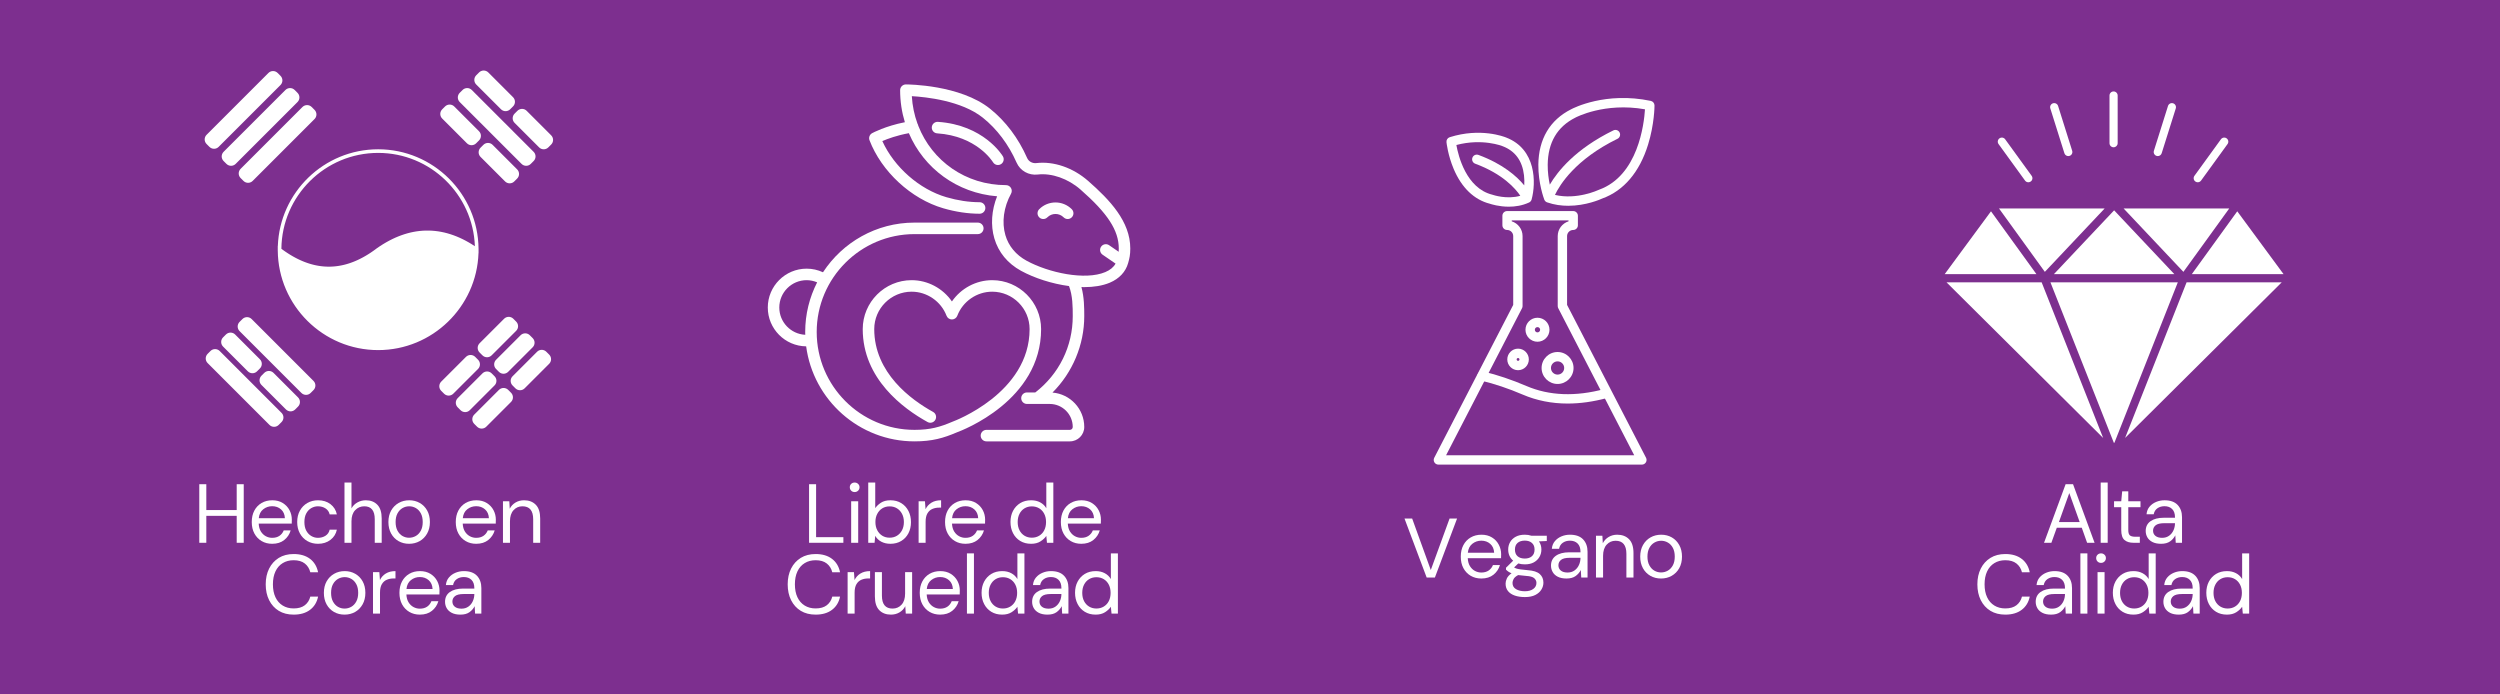<svg version="1.0" preserveAspectRatio="xMidYMid meet" height="500" viewBox="0 0 1350 375" zoomAndPan="magnify" width="1800" xmlns:xlink="http://www.w3.org/1999/xlink" xmlns="http://www.w3.org/2000/svg"><defs><g></g><clipPath id="0dd52e4946"><path clip-rule="nonzero" d="M 110.172 38 L 299 38 L 299 231.75 L 110.172 231.75 Z M 110.172 38"></path></clipPath><clipPath id="95f8f0e85c"><path clip-rule="nonzero" d="M 414.605 120 L 563 120 L 563 238.34 L 414.605 238.34 Z M 414.605 120"></path></clipPath><clipPath id="04f4f79538"><path clip-rule="nonzero" d="M 469 45.59 L 610.355 45.59 L 610.355 238.34 L 469 238.34 Z M 469 45.59"></path></clipPath><clipPath id="9266d64031"><path clip-rule="nonzero" d="M 1183 114 L 1233.035 114 L 1233.035 149 L 1183 149 Z M 1183 114"></path></clipPath><clipPath id="1520724ce6"><path clip-rule="nonzero" d="M 1050.035 114 L 1100 114 L 1100 149 L 1050.035 149 Z M 1050.035 114"></path></clipPath><clipPath id="30af6c05f9"><path clip-rule="nonzero" d="M 1107 152 L 1177 152 L 1177 239.125 L 1107 239.125 Z M 1107 152"></path></clipPath><clipPath id="2eedad6b9c"><path clip-rule="nonzero" d="M 1139 49.375 L 1144 49.375 L 1144 80 L 1139 80 Z M 1139 49.375"></path></clipPath><clipPath id="571432e526"><path clip-rule="nonzero" d="M 774.07 113 L 890 113 L 890 251 L 774.07 251 Z M 774.07 113"></path></clipPath><clipPath id="7ebaf8f49b"><path clip-rule="nonzero" d="M 830 52 L 893.32 52 L 893.32 112 L 830 112 Z M 830 52"></path></clipPath></defs><rect fill-opacity="1" height="450" y="-37.5" fill="#ffffff" width="1620" x="-135"></rect><rect fill-opacity="1" height="450" y="-37.5" fill="#7d2f8f" width="1620" x="-135"></rect><g clip-path="url(#0dd52e4946)"><path fill-rule="nonzero" fill-opacity="1" d="M 281.652 88.504 L 248.246 55.098 C 247.918 54.77 247.664 54.391 247.484 53.961 C 247.309 53.531 247.219 53.082 247.219 52.617 C 247.219 52.152 247.309 51.703 247.484 51.273 C 247.664 50.844 247.918 50.465 248.246 50.133 L 249.797 48.586 C 250.125 48.254 250.504 48 250.934 47.824 C 251.363 47.645 251.812 47.555 252.277 47.555 C 252.742 47.555 253.191 47.645 253.621 47.824 C 254.051 48 254.43 48.254 254.758 48.586 L 288.164 81.992 C 288.496 82.32 288.75 82.699 288.926 83.129 C 289.105 83.559 289.195 84.008 289.195 84.473 C 289.195 84.938 289.105 85.387 288.926 85.816 C 288.75 86.246 288.496 86.625 288.164 86.953 L 286.617 88.504 C 286.285 88.832 285.906 89.086 285.477 89.266 C 285.047 89.445 284.598 89.531 284.133 89.531 C 283.668 89.531 283.219 89.445 282.789 89.266 C 282.359 89.086 281.98 88.832 281.652 88.504 Z M 257.113 77.383 L 258.664 75.836 C 258.992 75.504 259.246 75.125 259.426 74.695 C 259.602 74.266 259.691 73.816 259.691 73.352 C 259.691 72.887 259.602 72.438 259.426 72.008 C 259.246 71.578 258.992 71.199 258.664 70.871 L 245.289 57.492 C 244.961 57.164 244.582 56.91 244.152 56.73 C 243.719 56.551 243.273 56.465 242.809 56.465 C 242.344 56.465 241.895 56.551 241.465 56.73 C 241.035 56.91 240.656 57.164 240.324 57.492 L 238.777 59.043 C 238.445 59.371 238.191 59.75 238.016 60.18 C 237.836 60.609 237.746 61.059 237.746 61.523 C 237.746 61.988 237.836 62.438 238.016 62.867 C 238.191 63.297 238.445 63.676 238.777 64.004 L 252.152 77.383 C 252.48 77.711 252.859 77.965 253.289 78.141 C 253.719 78.32 254.168 78.41 254.633 78.41 C 255.098 78.41 255.547 78.32 255.977 78.145 C 256.406 77.965 256.785 77.711 257.113 77.383 Z M 277.707 97.977 L 279.258 96.426 C 279.586 96.098 279.84 95.719 280.02 95.289 C 280.195 94.859 280.285 94.41 280.285 93.945 C 280.285 93.48 280.195 93.031 280.02 92.602 C 279.84 92.172 279.586 91.793 279.258 91.465 L 266 78.207 C 265.672 77.879 265.293 77.625 264.863 77.445 C 264.434 77.27 263.984 77.18 263.52 77.18 C 263.055 77.18 262.605 77.27 262.176 77.445 C 261.746 77.625 261.367 77.879 261.039 78.207 L 259.488 79.758 C 259.16 80.086 258.906 80.465 258.727 80.895 C 258.547 81.328 258.461 81.773 258.461 82.238 C 258.461 82.707 258.547 83.152 258.727 83.582 C 258.906 84.012 259.16 84.391 259.488 84.723 L 272.742 97.977 C 273.07 98.305 273.453 98.559 273.883 98.738 C 274.312 98.914 274.762 99.004 275.227 99.004 C 275.691 99.004 276.137 98.914 276.57 98.738 C 277 98.559 277.379 98.305 277.707 97.977 Z M 275.496 59.004 L 277.043 57.453 C 277.375 57.125 277.629 56.746 277.805 56.316 C 277.984 55.887 278.074 55.438 278.074 54.973 C 278.074 54.508 277.984 54.059 277.805 53.629 C 277.629 53.199 277.375 52.82 277.043 52.488 L 263.672 39.109 C 263.34 38.781 262.961 38.527 262.531 38.352 C 262.102 38.172 261.652 38.082 261.188 38.082 C 260.723 38.082 260.273 38.172 259.844 38.352 C 259.414 38.527 259.035 38.781 258.707 39.109 L 257.156 40.66 C 256.828 40.988 256.574 41.371 256.395 41.801 C 256.219 42.23 256.129 42.676 256.129 43.145 C 256.129 43.609 256.219 44.055 256.395 44.484 C 256.574 44.918 256.828 45.297 257.156 45.625 L 270.531 59 C 270.863 59.332 271.242 59.582 271.672 59.762 C 272.102 59.941 272.547 60.027 273.012 60.031 C 273.48 60.031 273.926 59.941 274.355 59.762 C 274.785 59.586 275.164 59.332 275.496 59.004 Z M 296.086 79.598 L 297.637 78.047 C 297.965 77.719 298.219 77.336 298.398 76.906 C 298.574 76.477 298.664 76.031 298.664 75.566 C 298.664 75.098 298.574 74.652 298.398 74.223 C 298.219 73.793 297.965 73.41 297.637 73.082 L 284.383 59.824 C 284.055 59.496 283.676 59.242 283.246 59.062 C 282.816 58.887 282.367 58.797 281.902 58.797 C 281.438 58.797 280.988 58.887 280.559 59.062 C 280.129 59.242 279.75 59.496 279.418 59.824 L 277.871 61.375 C 277.539 61.703 277.285 62.082 277.109 62.512 C 276.93 62.941 276.84 63.391 276.84 63.855 C 276.84 64.32 276.93 64.77 277.109 65.199 C 277.285 65.629 277.539 66.008 277.871 66.34 L 291.125 79.594 C 291.453 79.922 291.832 80.176 292.262 80.355 C 292.691 80.531 293.141 80.621 293.605 80.621 C 294.07 80.621 294.52 80.535 294.949 80.355 C 295.379 80.176 295.758 79.926 296.086 79.594 Z M 167.738 212.203 L 169.285 210.652 C 169.617 210.324 169.871 209.945 170.047 209.516 C 170.227 209.086 170.316 208.637 170.316 208.172 C 170.316 207.707 170.227 207.258 170.047 206.828 C 169.871 206.398 169.617 206.02 169.285 205.691 L 135.883 172.281 C 135.555 171.953 135.172 171.699 134.742 171.52 C 134.312 171.344 133.867 171.254 133.398 171.254 C 132.934 171.254 132.488 171.344 132.059 171.52 C 131.625 171.699 131.246 171.953 130.918 172.281 L 129.367 173.832 C 129.039 174.16 128.785 174.539 128.605 174.969 C 128.43 175.402 128.34 175.848 128.34 176.312 C 128.34 176.781 128.43 177.227 128.605 177.656 C 128.785 178.086 129.039 178.469 129.367 178.797 L 162.773 212.203 C 163.102 212.531 163.484 212.785 163.914 212.961 C 164.344 213.141 164.789 213.23 165.254 213.23 C 165.719 213.23 166.168 213.141 166.598 212.965 C 167.027 212.785 167.406 212.531 167.738 212.203 Z M 150.484 229.457 L 152.031 227.91 C 152.363 227.578 152.613 227.199 152.793 226.77 C 152.973 226.34 153.059 225.891 153.059 225.426 C 153.059 224.961 152.973 224.512 152.793 224.082 C 152.613 223.652 152.363 223.273 152.031 222.945 L 118.629 189.535 C 118.297 189.207 117.918 188.953 117.488 188.777 C 117.059 188.598 116.609 188.508 116.145 188.508 C 115.68 188.508 115.234 188.598 114.801 188.777 C 114.371 188.953 113.992 189.207 113.664 189.535 L 112.113 191.086 C 111.785 191.414 111.531 191.797 111.352 192.227 C 111.176 192.656 111.086 193.102 111.086 193.566 C 111.086 194.035 111.176 194.48 111.352 194.91 C 111.531 195.34 111.785 195.723 112.113 196.051 L 145.52 229.457 C 145.848 229.785 146.227 230.039 146.656 230.219 C 147.09 230.395 147.535 230.484 148 230.484 C 148.465 230.484 148.914 230.395 149.344 230.219 C 149.773 230.039 150.152 229.785 150.484 229.457 Z M 138.797 200.52 L 140.348 198.969 C 140.676 198.641 140.93 198.262 141.109 197.832 C 141.285 197.402 141.375 196.953 141.375 196.488 C 141.375 196.023 141.285 195.574 141.109 195.145 C 140.93 194.715 140.676 194.336 140.348 194.004 L 126.973 180.629 C 126.645 180.301 126.266 180.047 125.836 179.867 C 125.406 179.691 124.957 179.602 124.492 179.602 C 124.027 179.602 123.578 179.691 123.148 179.867 C 122.719 180.047 122.34 180.301 122.008 180.629 L 120.461 182.18 C 120.129 182.508 119.879 182.887 119.699 183.316 C 119.52 183.746 119.434 184.195 119.434 184.66 C 119.434 185.125 119.52 185.574 119.699 186.004 C 119.879 186.434 120.129 186.812 120.461 187.145 L 133.836 200.52 C 134.164 200.848 134.543 201.102 134.973 201.281 C 135.402 201.457 135.852 201.547 136.316 201.547 C 136.781 201.547 137.23 201.457 137.66 201.281 C 138.09 201.102 138.469 200.848 138.797 200.52 Z M 159.391 221.113 L 160.941 219.562 C 161.27 219.234 161.523 218.855 161.703 218.422 C 161.879 217.992 161.969 217.547 161.969 217.082 C 161.969 216.613 161.879 216.168 161.703 215.738 C 161.523 215.309 161.27 214.926 160.941 214.598 L 147.688 201.34 C 147.359 201.012 146.977 200.758 146.547 200.582 C 146.117 200.402 145.672 200.312 145.203 200.312 C 144.738 200.312 144.293 200.402 143.863 200.582 C 143.43 200.758 143.051 201.012 142.723 201.34 L 141.172 202.891 C 140.844 203.219 140.59 203.602 140.414 204.031 C 140.234 204.461 140.145 204.906 140.145 205.375 C 140.145 205.84 140.234 206.285 140.414 206.715 C 140.59 207.148 140.844 207.527 141.172 207.855 L 154.43 221.109 C 154.758 221.441 155.137 221.695 155.566 221.871 C 155.996 222.051 156.445 222.141 156.91 222.141 C 157.375 222.141 157.824 222.051 158.254 221.871 C 158.684 221.695 159.062 221.441 159.391 221.113 Z M 267.051 203.168 L 265.5 201.621 C 265.172 201.289 264.793 201.039 264.363 200.859 C 263.93 200.68 263.484 200.594 263.02 200.594 C 262.551 200.594 262.105 200.68 261.676 200.859 C 261.246 201.039 260.863 201.289 260.535 201.621 L 247.16 214.996 C 246.828 215.324 246.574 215.707 246.398 216.137 C 246.219 216.566 246.129 217.012 246.129 217.48 C 246.129 217.945 246.219 218.391 246.398 218.82 C 246.574 219.254 246.828 219.633 247.16 219.961 L 248.707 221.512 C 249.039 221.84 249.418 222.094 249.848 222.273 C 250.277 222.449 250.727 222.539 251.191 222.539 C 251.656 222.539 252.105 222.449 252.535 222.273 C 252.965 222.094 253.344 221.84 253.672 221.512 L 267.047 208.133 C 267.379 207.805 267.633 207.426 267.809 206.996 C 267.988 206.566 268.078 206.117 268.078 205.652 C 268.078 205.188 267.988 204.738 267.812 204.309 C 267.633 203.879 267.379 203.5 267.051 203.172 Z M 258.145 194.262 L 256.594 192.711 C 256.266 192.383 255.883 192.129 255.453 191.949 C 255.023 191.773 254.578 191.684 254.109 191.684 C 253.645 191.684 253.199 191.773 252.77 191.949 C 252.336 192.129 251.957 192.383 251.629 192.711 L 238.25 206.086 C 237.922 206.414 237.668 206.793 237.488 207.223 C 237.312 207.652 237.223 208.102 237.223 208.566 C 237.223 209.031 237.312 209.48 237.488 209.91 C 237.668 210.34 237.922 210.719 238.25 211.051 L 239.801 212.598 C 240.129 212.93 240.508 213.184 240.938 213.359 C 241.367 213.539 241.816 213.629 242.281 213.629 C 242.746 213.629 243.195 213.539 243.625 213.359 C 244.055 213.184 244.434 212.93 244.766 212.598 L 258.145 199.227 C 258.473 198.898 258.727 198.52 258.906 198.09 C 259.082 197.656 259.172 197.211 259.172 196.746 C 259.172 196.277 259.082 195.832 258.906 195.402 C 258.727 194.969 258.473 194.59 258.145 194.262 Z M 287.645 182.578 L 286.094 181.027 C 285.766 180.699 285.387 180.445 284.957 180.266 C 284.527 180.09 284.078 180 283.613 180 C 283.148 180 282.699 180.09 282.27 180.266 C 281.84 180.445 281.461 180.699 281.129 181.027 L 267.871 194.281 C 267.543 194.609 267.289 194.992 267.109 195.422 C 266.934 195.852 266.844 196.297 266.844 196.762 C 266.844 197.23 266.934 197.676 267.109 198.105 C 267.289 198.535 267.543 198.918 267.871 199.246 L 269.422 200.797 C 269.75 201.125 270.129 201.379 270.562 201.555 C 270.992 201.734 271.438 201.824 271.902 201.824 C 272.371 201.824 272.816 201.734 273.246 201.555 C 273.676 201.379 274.059 201.125 274.387 200.797 L 287.641 187.539 C 287.969 187.211 288.223 186.832 288.402 186.402 C 288.582 185.973 288.668 185.523 288.668 185.059 C 288.672 184.594 288.582 184.145 288.402 183.715 C 288.227 183.285 287.973 182.906 287.645 182.578 Z M 275.961 212.078 L 274.41 210.527 C 274.082 210.199 273.703 209.945 273.273 209.77 C 272.84 209.59 272.395 209.5 271.93 209.5 C 271.465 209.5 271.016 209.59 270.586 209.77 C 270.156 209.945 269.777 210.199 269.445 210.527 L 256.07 223.906 C 255.742 224.234 255.488 224.613 255.309 225.043 C 255.133 225.473 255.043 225.922 255.043 226.387 C 255.043 226.852 255.133 227.301 255.309 227.73 C 255.488 228.16 255.742 228.539 256.07 228.871 L 257.621 230.418 C 257.949 230.75 258.328 231 258.758 231.18 C 259.188 231.359 259.637 231.445 260.102 231.445 C 260.566 231.445 261.016 231.359 261.445 231.18 C 261.875 231 262.254 230.75 262.586 230.418 L 275.961 217.043 C 276.289 216.715 276.543 216.336 276.723 215.902 C 276.898 215.473 276.988 215.027 276.988 214.562 C 276.988 214.094 276.898 213.648 276.719 213.219 C 276.543 212.789 276.289 212.406 275.961 212.078 Z M 296.555 191.484 L 295.004 189.938 C 294.676 189.605 294.293 189.352 293.863 189.176 C 293.434 188.996 292.988 188.91 292.52 188.91 C 292.055 188.91 291.609 188.996 291.18 189.176 C 290.746 189.352 290.367 189.605 290.039 189.938 L 276.781 203.191 C 276.449 203.52 276.195 203.898 276.02 204.328 C 275.84 204.758 275.75 205.207 275.75 205.672 C 275.75 206.137 275.84 206.586 276.02 207.016 C 276.195 207.445 276.449 207.824 276.781 208.152 L 278.328 209.703 C 278.66 210.031 279.039 210.285 279.469 210.465 C 279.898 210.645 280.348 210.73 280.812 210.73 C 281.277 210.73 281.727 210.645 282.156 210.465 C 282.586 210.285 282.965 210.031 283.293 209.703 L 296.551 196.449 C 296.879 196.121 297.133 195.742 297.309 195.312 C 297.488 194.879 297.578 194.434 297.578 193.969 C 297.578 193.504 297.488 193.055 297.312 192.625 C 297.133 192.195 296.879 191.816 296.551 191.484 Z M 278.734 173.668 L 277.188 172.117 C 276.855 171.789 276.477 171.535 276.047 171.359 C 275.617 171.18 275.168 171.09 274.703 171.09 C 274.238 171.09 273.789 171.18 273.359 171.359 C 272.93 171.535 272.551 171.789 272.223 172.117 L 258.965 185.375 C 258.637 185.703 258.383 186.082 258.207 186.512 C 258.027 186.941 257.938 187.391 257.938 187.855 C 257.938 188.32 258.027 188.77 258.207 189.199 C 258.383 189.629 258.637 190.008 258.965 190.34 L 260.516 191.887 C 260.844 192.219 261.227 192.473 261.656 192.648 C 262.086 192.828 262.531 192.918 263 192.918 C 263.465 192.918 263.91 192.828 264.34 192.648 C 264.773 192.473 265.152 192.219 265.48 191.887 L 278.734 178.633 C 279.066 178.305 279.316 177.926 279.496 177.492 C 279.676 177.062 279.762 176.617 279.762 176.152 C 279.762 175.684 279.676 175.238 279.496 174.809 C 279.316 174.379 279.062 173.996 278.734 173.668 Z M 160.66 50.133 L 159.109 48.582 C 158.781 48.254 158.402 48 157.973 47.82 C 157.543 47.645 157.094 47.555 156.629 47.555 C 156.164 47.555 155.715 47.645 155.285 47.82 C 154.855 48 154.477 48.254 154.148 48.582 L 120.738 81.988 C 120.41 82.316 120.156 82.699 119.98 83.129 C 119.801 83.559 119.711 84.004 119.711 84.469 C 119.711 84.938 119.801 85.383 119.98 85.812 C 120.156 86.242 120.41 86.625 120.738 86.953 L 122.289 88.504 C 122.617 88.832 123 89.086 123.43 89.262 C 123.859 89.441 124.305 89.531 124.77 89.531 C 125.238 89.531 125.684 89.441 126.113 89.262 C 126.543 89.086 126.926 88.832 127.254 88.504 L 160.66 55.098 C 160.988 54.766 161.242 54.387 161.422 53.957 C 161.598 53.527 161.688 53.082 161.688 52.613 C 161.688 52.148 161.598 51.703 161.422 51.273 C 161.242 50.84 160.988 50.461 160.66 50.133 Z M 151.473 40.945 L 149.922 39.395 C 149.594 39.066 149.211 38.812 148.781 38.633 C 148.352 38.453 147.906 38.367 147.438 38.367 C 146.973 38.367 146.527 38.453 146.094 38.633 C 145.664 38.812 145.285 39.066 144.957 39.395 L 111.551 72.801 C 111.219 73.129 110.965 73.508 110.789 73.938 C 110.609 74.367 110.52 74.816 110.52 75.281 C 110.52 75.746 110.609 76.195 110.789 76.625 C 110.965 77.055 111.219 77.434 111.551 77.762 L 113.098 79.312 C 113.43 79.641 113.809 79.895 114.238 80.074 C 114.668 80.254 115.117 80.34 115.582 80.34 C 116.047 80.34 116.496 80.254 116.926 80.074 C 117.355 79.895 117.734 79.641 118.062 79.312 L 151.473 45.91 C 151.801 45.582 152.055 45.199 152.23 44.77 C 152.41 44.34 152.5 43.891 152.5 43.426 C 152.5 42.961 152.41 42.512 152.23 42.082 C 152.055 41.652 151.801 41.273 151.473 40.945 Z M 169.852 59.324 L 168.301 57.773 C 167.973 57.445 167.594 57.191 167.164 57.012 C 166.734 56.836 166.285 56.746 165.82 56.746 C 165.355 56.746 164.906 56.836 164.477 57.012 C 164.047 57.191 163.668 57.445 163.336 57.773 L 129.93 91.18 C 129.602 91.508 129.348 91.887 129.168 92.316 C 128.992 92.746 128.902 93.195 128.902 93.66 C 128.902 94.125 128.992 94.574 129.168 95.004 C 129.348 95.434 129.602 95.812 129.93 96.145 L 131.48 97.691 C 131.809 98.023 132.188 98.277 132.617 98.453 C 133.047 98.633 133.496 98.723 133.961 98.723 C 134.426 98.723 134.875 98.633 135.305 98.453 C 135.734 98.277 136.113 98.023 136.445 97.691 L 169.848 64.285 C 170.18 63.957 170.434 63.578 170.609 63.148 C 170.789 62.719 170.879 62.27 170.879 61.805 C 170.879 61.34 170.789 60.895 170.609 60.465 C 170.434 60.035 170.18 59.652 169.852 59.324 Z M 258.418 134.32 C 258.141 104.66 233.93 80.613 204.207 80.613 C 174.957 80.613 151.051 103.895 150.027 132.898 L 149.988 132.867 L 149.988 135.32 L 149.996 135.324 C 150.258 164.996 174.473 189.051 204.207 189.051 C 233.477 189.051 257.402 165.73 258.387 136.695 L 258.422 136.723 L 258.422 134.328 Z M 204.207 82.57 C 232.395 82.57 255.441 105.004 256.434 132.957 L 256.398 132.934 C 255.895 132.598 255.391 132.273 254.883 131.961 C 254.836 131.93 254.789 131.902 254.742 131.871 C 254.246 131.562 253.75 131.266 253.254 130.98 C 253.195 130.949 253.141 130.914 253.082 130.883 C 252.594 130.602 252.102 130.328 251.613 130.066 L 251.426 129.965 C 250.938 129.703 250.453 129.457 249.969 129.215 L 249.766 129.117 C 249.285 128.879 248.801 128.656 248.32 128.438 L 248.105 128.34 C 247.625 128.129 247.148 127.922 246.668 127.727 L 246.445 127.637 C 245.969 127.445 245.488 127.262 245.012 127.086 L 244.789 127.008 C 244.309 126.832 243.832 126.672 243.352 126.516 L 243.133 126.445 C 242.652 126.293 242.172 126.148 241.688 126.016 L 241.48 125.957 C 240.996 125.824 240.508 125.699 240.023 125.586 C 239.957 125.57 239.895 125.555 239.828 125.539 C 239.34 125.426 238.848 125.324 238.359 125.227 C 238.301 125.215 238.242 125.203 238.184 125.195 C 237.684 125.102 237.188 125.016 236.688 124.938 C 236.641 124.934 236.59 124.926 236.539 124.918 C 236.031 124.844 235.523 124.777 235.016 124.723 L 234.906 124.715 C 234.387 124.66 233.867 124.613 233.344 124.578 L 233.285 124.574 C 232.75 124.543 232.219 124.52 231.688 124.508 L 231.668 124.508 C 231.137 124.496 230.605 124.496 230.07 124.508 L 229.992 124.508 C 229.477 124.52 228.961 124.539 228.441 124.57 L 228.324 124.578 C 227.816 124.609 227.309 124.652 226.805 124.707 C 226.754 124.711 226.703 124.715 226.652 124.719 C 226.156 124.773 225.656 124.836 225.156 124.91 C 225.098 124.918 225.039 124.926 224.98 124.934 C 224.488 125.008 223.996 125.09 223.504 125.184 C 223.441 125.195 223.379 125.207 223.312 125.219 C 222.824 125.312 222.336 125.414 221.848 125.527 L 221.645 125.574 C 221.16 125.688 220.676 125.812 220.188 125.945 L 219.98 126 C 219.496 126.137 219.012 126.277 218.527 126.434 L 218.316 126.5 C 217.832 126.652 217.348 126.816 216.863 126.992 L 216.656 127.066 C 216.168 127.242 215.684 127.426 215.195 127.621 L 214.996 127.703 C 214.508 127.898 214.02 128.105 213.531 128.32 L 213.34 128.406 C 212.848 128.629 212.355 128.855 211.863 129.094 C 211.805 129.125 211.746 129.152 211.688 129.184 C 211.191 129.426 210.695 129.68 210.199 129.941 L 210.043 130.023 C 209.539 130.293 209.035 130.57 208.531 130.859 L 208.402 130.934 C 207.891 131.227 207.379 131.531 206.863 131.848 L 206.77 131.906 C 206.246 132.227 205.723 132.562 205.199 132.906 L 205.145 132.941 C 204.609 133.297 204.07 133.66 203.535 134.039 L 203.504 134.059 C 203.234 134.266 202.961 134.469 202.691 134.668 C 202.613 134.727 202.535 134.781 202.457 134.84 C 202.262 134.98 202.07 135.121 201.879 135.258 C 201.777 135.332 201.676 135.402 201.574 135.473 C 201.402 135.594 201.234 135.715 201.066 135.828 C 200.961 135.902 200.855 135.973 200.75 136.043 C 200.586 136.156 200.418 136.27 200.254 136.383 C 200.145 136.453 200.039 136.523 199.93 136.594 C 199.77 136.699 199.605 136.809 199.441 136.914 C 199.324 136.988 199.211 137.059 199.098 137.133 C 198.941 137.23 198.789 137.328 198.633 137.426 C 198.508 137.504 198.383 137.578 198.258 137.652 C 198.113 137.742 197.969 137.832 197.824 137.918 C 197.695 137.996 197.566 138.066 197.438 138.145 C 197.297 138.227 197.156 138.309 197.012 138.391 C 196.883 138.469 196.75 138.539 196.617 138.613 C 196.48 138.691 196.344 138.77 196.203 138.848 C 196.066 138.922 195.934 138.992 195.801 139.062 C 195.668 139.137 195.531 139.211 195.395 139.281 C 195.262 139.352 195.121 139.422 194.984 139.492 C 194.844 139.566 194.719 139.629 194.586 139.699 C 194.449 139.77 194.309 139.836 194.168 139.902 C 194.039 139.969 193.91 140.031 193.781 140.094 C 193.641 140.164 193.496 140.227 193.355 140.297 C 193.227 140.355 193.102 140.414 192.977 140.473 C 192.832 140.539 192.688 140.602 192.543 140.664 C 192.418 140.723 192.293 140.777 192.168 140.832 C 192.023 140.895 191.879 140.953 191.738 141.016 C 191.613 141.066 191.488 141.121 191.363 141.172 C 191.215 141.23 191.07 141.289 190.922 141.348 C 190.801 141.395 190.68 141.445 190.559 141.492 C 190.41 141.547 190.258 141.602 190.109 141.656 C 189.992 141.703 189.871 141.746 189.75 141.793 C 189.602 141.844 189.453 141.898 189.301 141.949 C 189.184 141.988 189.066 142.031 188.945 142.074 C 188.793 142.125 188.641 142.172 188.492 142.223 C 188.375 142.262 188.258 142.301 188.141 142.336 C 187.988 142.383 187.836 142.43 187.684 142.473 C 187.57 142.508 187.453 142.543 187.336 142.578 C 187.184 142.621 187.031 142.664 186.879 142.707 C 186.762 142.738 186.648 142.77 186.531 142.801 C 186.379 142.844 186.223 142.879 186.07 142.922 C 185.957 142.949 185.844 142.977 185.727 143.008 C 185.574 143.043 185.418 143.078 185.262 143.113 C 185.148 143.141 185.039 143.168 184.926 143.191 C 184.77 143.227 184.613 143.258 184.457 143.289 C 184.344 143.312 184.234 143.336 184.121 143.359 C 183.965 143.387 183.809 143.418 183.648 143.445 C 183.539 143.465 183.426 143.484 183.316 143.504 C 183.16 143.531 183 143.555 182.844 143.582 C 182.73 143.598 182.621 143.617 182.512 143.633 C 182.355 143.656 182.195 143.68 182.035 143.699 C 181.926 143.715 181.816 143.73 181.707 143.742 C 181.551 143.762 181.391 143.777 181.234 143.797 C 181.125 143.809 181.016 143.82 180.902 143.832 C 180.746 143.848 180.586 143.859 180.426 143.875 C 180.32 143.883 180.211 143.895 180.102 143.902 C 179.941 143.914 179.781 143.922 179.621 143.934 C 179.512 143.938 179.406 143.945 179.297 143.953 C 179.137 143.961 178.98 143.965 178.82 143.973 C 178.711 143.977 178.602 143.98 178.492 143.984 C 178.332 143.988 178.176 143.988 178.016 143.992 C 177.906 143.992 177.797 143.996 177.688 143.996 C 177.527 143.996 177.371 143.996 177.211 143.992 C 177.102 143.992 176.992 143.992 176.883 143.988 C 176.723 143.984 176.566 143.98 176.406 143.977 C 176.297 143.973 176.188 143.969 176.078 143.965 C 175.918 143.957 175.762 143.945 175.602 143.938 C 175.492 143.93 175.383 143.926 175.273 143.918 C 175.117 143.906 174.957 143.895 174.801 143.879 C 174.688 143.871 174.578 143.859 174.469 143.852 C 174.312 143.836 174.152 143.82 173.996 143.805 C 173.883 143.793 173.773 143.781 173.664 143.766 C 173.508 143.75 173.352 143.727 173.195 143.707 C 173.082 143.691 172.969 143.68 172.859 143.664 C 172.703 143.641 172.543 143.617 172.387 143.594 C 172.277 143.578 172.164 143.559 172.055 143.543 C 171.898 143.516 171.742 143.488 171.586 143.461 C 171.473 143.441 171.359 143.422 171.246 143.398 C 171.09 143.371 170.938 143.34 170.777 143.309 C 170.668 143.285 170.555 143.262 170.441 143.238 C 170.285 143.207 170.129 143.172 169.977 143.137 C 169.863 143.109 169.746 143.086 169.633 143.059 C 169.477 143.023 169.328 142.984 169.172 142.945 C 169.055 142.918 168.941 142.891 168.824 142.859 C 168.672 142.82 168.52 142.777 168.367 142.734 C 168.25 142.703 168.133 142.672 168.02 142.641 C 167.867 142.598 167.715 142.551 167.562 142.508 C 167.449 142.473 167.328 142.438 167.211 142.402 C 167.059 142.355 166.91 142.309 166.758 142.258 C 166.641 142.219 166.52 142.18 166.402 142.145 C 166.254 142.094 166.102 142.043 165.953 141.988 C 165.832 141.949 165.711 141.906 165.594 141.867 C 165.445 141.812 165.297 141.758 165.148 141.703 C 165.027 141.66 164.906 141.613 164.781 141.57 C 164.637 141.512 164.488 141.457 164.34 141.398 C 164.219 141.352 164.098 141.305 163.973 141.254 C 163.828 141.195 163.68 141.133 163.535 141.074 C 163.41 141.023 163.285 140.973 163.164 140.918 C 163.02 140.859 162.871 140.793 162.727 140.73 C 162.602 140.676 162.477 140.621 162.352 140.566 C 162.207 140.5 162.062 140.434 161.918 140.367 C 161.793 140.309 161.668 140.25 161.539 140.191 C 161.398 140.125 161.254 140.055 161.109 139.984 C 160.984 139.922 160.855 139.863 160.727 139.797 C 160.586 139.727 160.445 139.656 160.301 139.582 C 160.172 139.52 160.043 139.453 159.914 139.387 C 159.773 139.312 159.633 139.238 159.492 139.164 C 159.363 139.094 159.23 139.023 159.102 138.953 C 158.961 138.879 158.824 138.801 158.684 138.723 C 158.551 138.652 158.418 138.578 158.285 138.504 C 158.148 138.426 158.012 138.348 157.871 138.266 C 157.738 138.188 157.605 138.109 157.473 138.031 C 157.34 137.957 157.199 137.875 157.062 137.789 C 156.926 137.707 156.789 137.625 156.656 137.543 C 156.52 137.461 156.387 137.375 156.25 137.293 C 156.113 137.207 155.977 137.121 155.84 137.035 C 155.703 136.949 155.57 136.859 155.434 136.773 C 155.297 136.684 155.16 136.594 155.023 136.504 C 154.891 136.418 154.758 136.328 154.621 136.238 C 154.484 136.145 154.344 136.051 154.203 135.957 C 154.074 135.867 153.941 135.777 153.809 135.684 C 153.668 135.586 153.527 135.488 153.383 135.387 C 153.254 135.297 153.125 135.203 152.996 135.113 C 152.852 135.008 152.711 134.906 152.566 134.801 C 152.438 134.707 152.309 134.613 152.18 134.52 C 152.102 134.461 152.027 134.406 151.953 134.352 C 152.211 105.75 175.551 82.57 204.207 82.57 Z M 204.207 82.57" fill="#ffffff"></path></g><g clip-path="url(#95f8f0e85c)"><path fill-rule="nonzero" fill-opacity="1" d="M 562.195 177.719 C 562.195 163.148 550.348 151.293 535.785 151.293 C 527.031 151.293 518.898 155.73 514.035 162.781 C 509.176 155.73 501.039 151.293 492.285 151.293 C 477.723 151.293 465.875 163.148 465.875 177.719 C 465.875 204.574 487.809 220.684 500.883 227.895 C 502.387 228.723 504.273 228.176 505.102 226.672 C 505.93 225.168 505.387 223.277 503.883 222.449 C 492.008 215.898 472.09 201.379 472.09 177.719 C 472.09 166.574 481.148 157.512 492.285 157.512 C 500.586 157.512 508.16 162.734 511.133 170.512 C 511.594 171.715 512.746 172.512 514.035 172.512 C 515.324 172.512 516.477 171.715 516.938 170.512 C 519.91 162.734 527.484 157.512 535.785 157.512 C 546.922 157.512 555.98 166.574 555.98 177.719 C 555.98 212.355 514.957 227.492 514.543 227.641 C 514.484 227.664 514.426 227.684 514.367 227.711 C 507.676 230.57 502.422 232.125 493.84 232.125 C 464.715 232.125 441.02 208.414 441.02 179.273 C 441.02 150.129 464.715 126.422 493.84 126.422 L 528.02 126.422 C 529.734 126.422 531.125 125.027 531.125 123.312 C 531.125 121.598 529.734 120.203 528.02 120.203 L 493.84 120.203 C 473.176 120.203 454.965 130.891 444.414 147.027 C 441.664 145.746 438.66 145.074 435.582 145.074 C 424.016 145.074 414.609 154.488 414.609 166.059 C 414.609 177.547 423.883 186.895 435.328 187.031 C 439.141 215.945 463.918 238.34 493.84 238.34 C 503.406 238.34 509.488 236.555 516.727 233.465 C 519.617 232.414 562.195 216.262 562.195 177.719 Z M 420.82 166.059 C 420.82 157.918 427.441 151.293 435.582 151.293 C 437.555 151.293 439.473 151.711 441.262 152.461 C 437.145 160.516 434.805 169.621 434.805 179.273 C 434.805 179.781 434.832 180.281 434.844 180.789 C 427.047 180.402 420.82 173.953 420.82 166.059 Z M 420.82 166.059" fill="#ffffff"></path></g><g clip-path="url(#04f4f79538)"><path fill-rule="nonzero" fill-opacity="1" d="M 587.547 97.656 C 579.43 90.551 569.012 86.965 559.66 88.066 C 557.492 88.324 555.477 87.203 554.633 85.285 C 549.945 74.625 543.023 65.434 534.617 58.707 C 518.418 45.742 490.367 45.59 489.18 45.59 C 487.465 45.59 486.07 46.984 486.07 48.699 C 486.07 54.758 486.969 60.559 488.621 65.996 C 478.125 68.055 471.27 71.734 470.953 71.906 C 469.586 72.652 468.98 74.297 469.539 75.754 C 476.043 92.684 492.043 107.438 509.348 112.465 C 516.039 114.41 522.645 115.402 528.984 115.414 C 528.984 115.414 528.988 115.414 528.988 115.414 C 530.703 115.414 532.094 114.023 532.098 112.312 C 532.098 110.594 530.711 109.199 528.996 109.195 C 523.238 109.184 517.211 108.277 511.082 106.496 C 496.457 102.246 482.875 90.258 476.457 76.184 C 479.297 74.961 484.359 73.082 490.781 71.918 C 498.902 90.883 516.781 104.262 538.438 105.996 C 535.422 113.531 534.859 121.605 536.945 128.734 C 539.141 136.234 544.137 142.293 551.391 146.25 C 558.578 150.172 568.051 153.25 577.266 154.469 C 579.262 159.684 579.285 165.754 579.285 170.723 C 579.285 187.023 571.914 201.969 559.051 211.918 L 554.559 211.918 C 552.844 211.918 551.453 213.309 551.453 215.027 C 551.453 216.742 552.844 218.133 554.559 218.133 L 566.855 218.133 C 573.711 218.133 579.285 223.715 579.285 230.57 C 579.285 231.426 578.59 232.125 577.734 232.125 L 532.68 232.125 C 530.965 232.125 529.57 233.516 529.57 235.23 C 529.57 236.949 530.965 238.34 532.68 238.34 L 577.734 238.34 C 582.016 238.34 585.5 234.855 585.5 230.57 C 585.5 220.785 577.926 212.754 568.336 211.992 C 579.191 201.133 585.5 186.238 585.5 170.723 C 585.5 166.262 585.48 160.527 583.973 155.016 C 584.473 155.031 584.977 155.047 585.473 155.047 C 590.578 155.047 595.34 154.316 599.266 152.664 C 604.422 150.488 607.863 146.809 609.203 142.027 C 609.922 139.473 610.355 137.668 610.355 134.195 C 610.355 119.637 599.395 108.031 587.547 97.656 Z M 596.852 146.93 C 585.965 151.52 566.324 147.316 554.363 140.793 C 548.59 137.641 544.629 132.867 542.91 126.988 C 540.867 120.016 541.984 111.844 545.969 104.574 C 546.496 103.609 546.477 102.441 545.918 101.496 C 545.359 100.551 544.34 99.969 543.246 99.969 C 521.465 99.969 503.297 86.887 495.879 67.934 C 495.809 67.504 495.652 67.109 495.43 66.762 C 493.742 62.117 492.688 57.141 492.383 51.93 C 499.965 52.359 519.238 54.355 530.738 63.562 C 538.363 69.668 544.66 78.043 548.949 87.789 C 550.898 92.227 555.5 94.82 560.391 94.242 C 567.898 93.359 576.742 96.457 583.453 102.336 C 598.148 115.203 604.141 124.434 604.141 134.195 C 604.141 134.863 604.125 135.438 604.086 135.961 L 598.91 132.406 C 597.496 131.438 595.559 131.797 594.59 133.215 C 593.617 134.629 593.98 136.566 595.395 137.535 L 602.402 142.344 C 601.305 144.312 599.477 145.824 596.852 146.93 Z M 596.852 146.93" fill="#ffffff"></path></g><path fill-rule="nonzero" fill-opacity="1" d="M 561.176 112.965 C 559.961 114.18 559.961 116.148 561.176 117.363 C 562.387 118.578 564.355 118.578 565.57 117.363 C 567.992 114.938 571.934 114.938 574.355 117.363 C 574.965 117.969 575.758 118.273 576.555 118.273 C 577.348 118.273 578.145 117.969 578.75 117.359 C 579.965 116.148 579.965 114.18 578.75 112.965 C 573.906 108.117 566.02 108.117 561.176 112.965 Z M 561.176 112.965" fill="#ffffff"></path><path fill-rule="nonzero" fill-opacity="1" d="M 506.473 65.805 C 504.777 65.695 503.281 66.988 503.168 68.699 C 503.055 70.414 504.348 71.895 506.062 72.008 C 527.316 73.426 535.871 87.016 536.234 87.617 C 536.82 88.582 537.844 89.117 538.895 89.117 C 539.441 89.117 539.992 88.973 540.492 88.672 C 541.961 87.789 542.438 85.879 541.559 84.406 C 541.141 83.715 531.117 67.449 506.473 65.805 Z M 506.473 65.805" fill="#ffffff"></path><g clip-path="url(#9266d64031)"><path fill-rule="nonzero" fill-opacity="1" d="M 1233.125 148.043 L 1183.57 148.043 L 1208.117 114.102 Z M 1233.125 148.043" fill="#ffffff"></path></g><path fill-rule="nonzero" fill-opacity="1" d="M 1203.789 112.566 L 1179.035 146.801 L 1146.734 112.566 Z M 1203.789 112.566" fill="#ffffff"></path><path fill-rule="nonzero" fill-opacity="1" d="M 1174.152 148.043 L 1109.102 148.043 L 1141.625 113.574 Z M 1174.152 148.043" fill="#ffffff"></path><path fill-rule="nonzero" fill-opacity="1" d="M 1136.52 112.566 L 1104.215 146.801 L 1079.461 112.566 Z M 1136.52 112.566" fill="#ffffff"></path><g clip-path="url(#1520724ce6)"><path fill-rule="nonzero" fill-opacity="1" d="M 1099.68 148.043 L 1050.125 148.043 L 1075.133 114.102 Z M 1099.68 148.043" fill="#ffffff"></path></g><path fill-rule="nonzero" fill-opacity="1" d="M 1135.703 236.492 L 1051.113 152.453 L 1102.492 152.453 Z M 1135.703 236.492" fill="#ffffff"></path><g clip-path="url(#30af6c05f9)"><path fill-rule="nonzero" fill-opacity="1" d="M 1176.02 152.453 L 1141.625 239.488 L 1107.234 152.453 Z M 1176.02 152.453" fill="#ffffff"></path></g><path fill-rule="nonzero" fill-opacity="1" d="M 1232.137 152.453 L 1147.547 236.492 L 1180.758 152.453 Z M 1232.137 152.453" fill="#ffffff"></path><g clip-path="url(#2eedad6b9c)"><path fill-rule="nonzero" fill-opacity="1" d="M 1141.336 79.535 C 1142.551 79.535 1143.539 78.547 1143.539 77.332 L 1143.539 51.578 C 1143.539 50.359 1142.551 49.375 1141.336 49.375 C 1140.117 49.375 1139.133 50.359 1139.133 51.578 L 1139.133 77.332 C 1139.133 78.547 1140.117 79.535 1141.336 79.535 Z M 1141.336 79.535" fill="#ffffff"></path></g><path fill-rule="nonzero" fill-opacity="1" d="M 1114.777 82.746 C 1115.074 83.684 1115.941 84.289 1116.879 84.289 C 1117.098 84.289 1117.32 84.254 1117.543 84.184 C 1118.703 83.82 1119.348 82.582 1118.98 81.422 L 1111.371 57.223 C 1111.004 56.062 1109.77 55.414 1108.605 55.781 C 1107.445 56.148 1106.801 57.383 1107.168 58.543 Z M 1114.777 82.746" fill="#ffffff"></path><path fill-rule="nonzero" fill-opacity="1" d="M 1093.523 97.52 C 1093.953 98.113 1094.625 98.43 1095.309 98.43 C 1095.758 98.43 1096.207 98.293 1096.598 98.012 C 1097.586 97.297 1097.805 95.918 1097.09 94.934 L 1082.785 75.203 C 1082.07 74.219 1080.691 74 1079.707 74.715 C 1078.723 75.426 1078.5 76.805 1079.215 77.789 Z M 1093.523 97.52" fill="#ffffff"></path><path fill-rule="nonzero" fill-opacity="1" d="M 1164.547 84.184 C 1164.766 84.254 1164.988 84.289 1165.207 84.289 C 1166.145 84.289 1167.012 83.684 1167.309 82.746 L 1174.922 58.543 C 1175.285 57.383 1174.641 56.148 1173.48 55.781 C 1172.32 55.414 1171.082 56.062 1170.715 57.223 L 1163.105 81.422 C 1162.738 82.582 1163.383 83.82 1164.547 84.184 Z M 1164.547 84.184" fill="#ffffff"></path><path fill-rule="nonzero" fill-opacity="1" d="M 1185.488 98.012 C 1185.879 98.293 1186.332 98.43 1186.781 98.43 C 1187.461 98.43 1188.133 98.113 1188.566 97.52 L 1202.871 77.793 C 1203.586 76.805 1203.367 75.43 1202.383 74.715 C 1201.398 74 1200.02 74.219 1199.305 75.203 L 1184.996 94.934 C 1184.285 95.918 1184.504 97.297 1185.488 98.012 Z M 1185.488 98.012" fill="#ffffff"></path><g fill-opacity="1" fill="#ffffff"><g transform="translate(104.27, 293.101)"><g><path d="M 3.344 0 L 3.344 -31.625 L 7.141 -31.625 L 7.141 -17.672 L 23.547 -17.672 L 23.547 -31.625 L 27.344 -31.625 L 27.344 0 L 23.547 0 L 23.547 -14.547 L 7.141 -14.547 L 7.141 0 Z M 3.344 0"></path></g></g></g><g fill-opacity="1" fill="#ffffff"><g transform="translate(133.777, 293.101)"><g><path d="M 13.188 0.547 C 11.051 0.547 9.156 0.055 7.5 -0.922 C 5.844 -1.898 4.539 -3.266 3.594 -5.016 C 2.645 -6.766 2.172 -8.828 2.172 -11.203 C 2.172 -13.555 2.633 -15.613 3.562 -17.375 C 4.5 -19.133 5.801 -20.504 7.469 -21.484 C 9.145 -22.461 11.082 -22.953 13.281 -22.953 C 15.445 -22.953 17.32 -22.461 18.906 -21.484 C 20.488 -20.504 21.703 -19.219 22.547 -17.625 C 23.391 -16.031 23.812 -14.312 23.812 -12.469 C 23.812 -12.133 23.801 -11.801 23.781 -11.469 C 23.77 -11.145 23.766 -10.77 23.766 -10.344 L 5.922 -10.344 C 6.016 -8.625 6.41 -7.203 7.109 -6.078 C 7.816 -4.953 8.707 -4.102 9.781 -3.531 C 10.852 -2.957 11.988 -2.672 13.188 -2.672 C 14.758 -2.672 16.07 -3.031 17.125 -3.75 C 18.176 -4.469 18.945 -5.445 19.438 -6.688 L 23.188 -6.688 C 22.582 -4.602 21.426 -2.875 19.719 -1.5 C 18.02 -0.133 15.844 0.547 13.188 0.547 Z M 13.188 -19.75 C 11.383 -19.75 9.781 -19.195 8.375 -18.094 C 6.977 -17 6.176 -15.395 5.969 -13.281 L 20.062 -13.281 C 19.969 -15.301 19.273 -16.883 17.984 -18.031 C 16.691 -19.176 15.094 -19.75 13.188 -19.75 Z M 13.188 -19.75"></path></g></g></g><g fill-opacity="1" fill="#ffffff"><g transform="translate(158.314, 293.101)"><g><path d="M 13.422 0.547 C 11.285 0.547 9.363 0.055 7.656 -0.922 C 5.957 -1.898 4.617 -3.27 3.641 -5.031 C 2.66 -6.801 2.172 -8.859 2.172 -11.203 C 2.172 -13.555 2.66 -15.613 3.641 -17.375 C 4.617 -19.133 5.957 -20.504 7.656 -21.484 C 9.363 -22.461 11.285 -22.953 13.422 -22.953 C 16.066 -22.953 18.301 -22.258 20.125 -20.875 C 21.945 -19.488 23.102 -17.633 23.594 -15.312 L 19.703 -15.312 C 19.398 -16.695 18.66 -17.773 17.484 -18.547 C 16.305 -19.316 14.938 -19.703 13.375 -19.703 C 12.113 -19.703 10.926 -19.383 9.812 -18.75 C 8.695 -18.113 7.789 -17.164 7.094 -15.906 C 6.406 -14.645 6.062 -13.078 6.062 -11.203 C 6.062 -9.336 6.406 -7.77 7.094 -6.5 C 7.789 -5.238 8.695 -4.285 9.812 -3.641 C 10.926 -2.992 12.113 -2.672 13.375 -2.672 C 14.938 -2.672 16.305 -3.051 17.484 -3.812 C 18.66 -4.582 19.398 -5.676 19.703 -7.094 L 23.594 -7.094 C 23.133 -4.832 21.984 -2.992 20.141 -1.578 C 18.305 -0.16 16.066 0.547 13.422 0.547 Z M 13.422 0.547"></path></g></g></g><g fill-opacity="1" fill="#ffffff"><g transform="translate(182.896, 293.101)"><g><path d="M 3.125 0 L 3.125 -32.531 L 6.906 -32.531 L 6.906 -18.578 C 7.664 -19.961 8.738 -21.035 10.125 -21.797 C 11.508 -22.566 13.016 -22.953 14.641 -22.953 C 17.234 -22.953 19.312 -22.145 20.875 -20.531 C 22.438 -18.926 23.219 -16.453 23.219 -13.109 L 23.219 0 L 19.469 0 L 19.469 -12.703 C 19.469 -17.367 17.586 -19.703 13.828 -19.703 C 11.867 -19.703 10.223 -19 8.891 -17.594 C 7.566 -16.195 6.906 -14.203 6.906 -11.609 L 6.906 0 Z M 3.125 0"></path></g></g></g><g fill-opacity="1" fill="#ffffff"><g transform="translate(207.568, 293.101)"><g><path d="M 13.328 0.547 C 11.223 0.547 9.328 0.066 7.641 -0.891 C 5.953 -1.859 4.617 -3.223 3.641 -4.984 C 2.66 -6.754 2.172 -8.828 2.172 -11.203 C 2.172 -13.586 2.664 -15.66 3.656 -17.422 C 4.656 -19.18 6.004 -20.539 7.703 -21.5 C 9.398 -22.469 11.305 -22.953 13.422 -22.953 C 15.523 -22.953 17.422 -22.469 19.109 -21.5 C 20.797 -20.539 22.129 -19.18 23.109 -17.422 C 24.086 -15.66 24.578 -13.586 24.578 -11.203 C 24.578 -8.828 24.078 -6.754 23.078 -4.984 C 22.086 -3.223 20.742 -1.859 19.047 -0.891 C 17.348 0.066 15.441 0.547 13.328 0.547 Z M 13.328 -2.719 C 14.617 -2.719 15.82 -3.031 16.938 -3.656 C 18.062 -4.289 18.969 -5.238 19.656 -6.5 C 20.352 -7.77 20.703 -9.336 20.703 -11.203 C 20.703 -13.078 20.359 -14.645 19.672 -15.906 C 18.992 -17.164 18.098 -18.113 16.984 -18.75 C 15.867 -19.383 14.68 -19.703 13.422 -19.703 C 12.129 -19.703 10.926 -19.383 9.812 -18.75 C 8.695 -18.113 7.789 -17.164 7.094 -15.906 C 6.406 -14.645 6.062 -13.078 6.062 -11.203 C 6.062 -9.336 6.406 -7.77 7.094 -6.5 C 7.789 -5.238 8.688 -4.289 9.781 -3.656 C 10.883 -3.031 12.066 -2.719 13.328 -2.719 Z M 13.328 -2.719"></path></g></g></g><g fill-opacity="1" fill="#ffffff"><g transform="translate(233.144, 293.101)"><g></g></g></g><g fill-opacity="1" fill="#ffffff"><g transform="translate(243.943, 293.101)"><g><path d="M 13.188 0.547 C 11.051 0.547 9.156 0.055 7.5 -0.922 C 5.844 -1.898 4.539 -3.266 3.594 -5.016 C 2.645 -6.766 2.172 -8.828 2.172 -11.203 C 2.172 -13.555 2.633 -15.613 3.562 -17.375 C 4.5 -19.133 5.801 -20.504 7.469 -21.484 C 9.145 -22.461 11.082 -22.953 13.281 -22.953 C 15.445 -22.953 17.32 -22.461 18.906 -21.484 C 20.488 -20.504 21.703 -19.219 22.547 -17.625 C 23.391 -16.031 23.812 -14.312 23.812 -12.469 C 23.812 -12.133 23.801 -11.801 23.781 -11.469 C 23.77 -11.145 23.766 -10.77 23.766 -10.344 L 5.922 -10.344 C 6.016 -8.625 6.41 -7.203 7.109 -6.078 C 7.816 -4.953 8.707 -4.102 9.781 -3.531 C 10.852 -2.957 11.988 -2.672 13.188 -2.672 C 14.758 -2.672 16.07 -3.031 17.125 -3.75 C 18.176 -4.469 18.945 -5.445 19.438 -6.688 L 23.188 -6.688 C 22.582 -4.602 21.426 -2.875 19.719 -1.5 C 18.02 -0.133 15.844 0.547 13.188 0.547 Z M 13.188 -19.75 C 11.383 -19.75 9.781 -19.195 8.375 -18.094 C 6.977 -17 6.176 -15.395 5.969 -13.281 L 20.062 -13.281 C 19.969 -15.301 19.273 -16.883 17.984 -18.031 C 16.691 -19.176 15.094 -19.75 13.188 -19.75 Z M 13.188 -19.75"></path></g></g></g><g fill-opacity="1" fill="#ffffff"><g transform="translate(268.479, 293.101)"><g><path d="M 3.125 0 L 3.125 -22.406 L 6.547 -22.406 L 6.781 -18.391 C 7.5 -19.805 8.535 -20.922 9.891 -21.734 C 11.242 -22.547 12.781 -22.953 14.5 -22.953 C 17.156 -22.953 19.27 -22.145 20.844 -20.531 C 22.426 -18.926 23.219 -16.453 23.219 -13.109 L 23.219 0 L 19.438 0 L 19.438 -12.703 C 19.438 -17.367 17.504 -19.703 13.641 -19.703 C 11.711 -19.703 10.109 -19 8.828 -17.594 C 7.547 -16.195 6.906 -14.203 6.906 -11.609 L 6.906 0 Z M 3.125 0"></path></g></g></g><g fill-opacity="1" fill="#ffffff"><g transform="translate(293.153, 293.101)"><g></g></g></g><g fill-opacity="1" fill="#ffffff"><g transform="translate(141.36, 331.351)"><g><path d="M 17.219 0.547 C 14.113 0.547 11.438 -0.133 9.188 -1.5 C 6.945 -2.875 5.207 -4.789 3.969 -7.25 C 2.738 -9.707 2.125 -12.562 2.125 -15.812 C 2.125 -19.039 2.738 -21.879 3.969 -24.328 C 5.207 -26.785 6.945 -28.707 9.188 -30.094 C 11.438 -31.477 14.113 -32.172 17.219 -32.172 C 20.832 -32.172 23.773 -31.305 26.047 -29.578 C 28.328 -27.848 29.781 -25.43 30.406 -22.328 L 26.203 -22.328 C 25.723 -24.285 24.738 -25.859 23.25 -27.047 C 21.758 -28.234 19.75 -28.828 17.219 -28.828 C 14.957 -28.828 12.984 -28.305 11.297 -27.266 C 9.609 -26.234 8.305 -24.742 7.391 -22.797 C 6.473 -20.848 6.016 -18.52 6.016 -15.812 C 6.016 -13.102 6.473 -10.773 7.391 -8.828 C 8.305 -6.891 9.609 -5.398 11.297 -4.359 C 12.984 -3.316 14.957 -2.797 17.219 -2.797 C 19.75 -2.797 21.758 -3.375 23.25 -4.531 C 24.738 -5.695 25.723 -7.242 26.203 -9.172 L 30.406 -9.172 C 29.781 -6.129 28.328 -3.75 26.047 -2.031 C 23.773 -0.312 20.832 0.547 17.219 0.547 Z M 17.219 0.547"></path></g></g></g><g fill-opacity="1" fill="#ffffff"><g transform="translate(172.72, 331.351)"><g><path d="M 13.328 0.547 C 11.223 0.547 9.328 0.066 7.641 -0.891 C 5.953 -1.859 4.617 -3.223 3.641 -4.984 C 2.66 -6.754 2.172 -8.828 2.172 -11.203 C 2.172 -13.586 2.664 -15.66 3.656 -17.422 C 4.656 -19.18 6.004 -20.539 7.703 -21.5 C 9.398 -22.469 11.305 -22.953 13.422 -22.953 C 15.523 -22.953 17.422 -22.469 19.109 -21.5 C 20.797 -20.539 22.129 -19.18 23.109 -17.422 C 24.086 -15.66 24.578 -13.586 24.578 -11.203 C 24.578 -8.828 24.078 -6.754 23.078 -4.984 C 22.086 -3.223 20.742 -1.859 19.047 -0.891 C 17.348 0.066 15.441 0.547 13.328 0.547 Z M 13.328 -2.719 C 14.617 -2.719 15.82 -3.031 16.938 -3.656 C 18.062 -4.289 18.969 -5.238 19.656 -6.5 C 20.352 -7.77 20.703 -9.336 20.703 -11.203 C 20.703 -13.078 20.359 -14.645 19.672 -15.906 C 18.992 -17.164 18.098 -18.113 16.984 -18.75 C 15.867 -19.383 14.68 -19.703 13.422 -19.703 C 12.129 -19.703 10.926 -19.383 9.812 -18.75 C 8.695 -18.113 7.789 -17.164 7.094 -15.906 C 6.406 -14.645 6.062 -13.078 6.062 -11.203 C 6.062 -9.336 6.406 -7.77 7.094 -6.5 C 7.789 -5.238 8.688 -4.289 9.781 -3.656 C 10.883 -3.031 12.066 -2.719 13.328 -2.719 Z M 13.328 -2.719"></path></g></g></g><g fill-opacity="1" fill="#ffffff"><g transform="translate(198.296, 331.351)"><g><path d="M 3.125 0 L 3.125 -22.406 L 6.547 -22.406 L 6.875 -18.125 C 7.562 -19.594 8.613 -20.766 10.031 -21.641 C 11.445 -22.516 13.191 -22.953 15.266 -22.953 L 15.266 -18.984 L 14.234 -18.984 C 12.91 -18.984 11.691 -18.75 10.578 -18.281 C 9.461 -17.812 8.57 -17.02 7.906 -15.906 C 7.238 -14.789 6.906 -13.254 6.906 -11.297 L 6.906 0 Z M 3.125 0"></path></g></g></g><g fill-opacity="1" fill="#ffffff"><g transform="translate(213.524, 331.351)"><g><path d="M 13.188 0.547 C 11.051 0.547 9.156 0.055 7.5 -0.922 C 5.844 -1.898 4.539 -3.266 3.594 -5.016 C 2.645 -6.766 2.172 -8.828 2.172 -11.203 C 2.172 -13.555 2.633 -15.613 3.562 -17.375 C 4.5 -19.133 5.801 -20.504 7.469 -21.484 C 9.145 -22.461 11.082 -22.953 13.281 -22.953 C 15.445 -22.953 17.32 -22.461 18.906 -21.484 C 20.488 -20.504 21.703 -19.219 22.547 -17.625 C 23.391 -16.031 23.812 -14.312 23.812 -12.469 C 23.812 -12.133 23.801 -11.801 23.781 -11.469 C 23.77 -11.145 23.766 -10.77 23.766 -10.344 L 5.922 -10.344 C 6.016 -8.625 6.41 -7.203 7.109 -6.078 C 7.816 -4.953 8.707 -4.102 9.781 -3.531 C 10.852 -2.957 11.988 -2.672 13.188 -2.672 C 14.758 -2.672 16.07 -3.031 17.125 -3.75 C 18.176 -4.469 18.945 -5.445 19.438 -6.688 L 23.188 -6.688 C 22.582 -4.602 21.426 -2.875 19.719 -1.5 C 18.02 -0.133 15.844 0.547 13.188 0.547 Z M 13.188 -19.75 C 11.383 -19.75 9.781 -19.195 8.375 -18.094 C 6.977 -17 6.176 -15.395 5.969 -13.281 L 20.062 -13.281 C 19.969 -15.301 19.273 -16.883 17.984 -18.031 C 16.691 -19.176 15.094 -19.75 13.188 -19.75 Z M 13.188 -19.75"></path></g></g></g><g fill-opacity="1" fill="#ffffff"><g transform="translate(238.06, 331.351)"><g><path d="M 10.578 0.547 C 8.703 0.547 7.145 0.227 5.906 -0.406 C 4.676 -1.039 3.758 -1.883 3.156 -2.938 C 2.562 -3.988 2.266 -5.133 2.266 -6.375 C 2.266 -8.664 3.133 -10.426 4.875 -11.656 C 6.625 -12.895 9.004 -13.516 12.016 -13.516 L 18.078 -13.516 L 18.078 -13.781 C 18.078 -15.738 17.562 -17.223 16.531 -18.234 C 15.508 -19.242 14.141 -19.75 12.422 -19.75 C 10.953 -19.75 9.68 -19.379 8.609 -18.641 C 7.535 -17.898 6.863 -16.82 6.594 -15.406 L 2.719 -15.406 C 2.863 -17.031 3.41 -18.398 4.359 -19.516 C 5.305 -20.629 6.488 -21.477 7.906 -22.062 C 9.32 -22.656 10.828 -22.953 12.422 -22.953 C 15.555 -22.953 17.914 -22.113 19.5 -20.438 C 21.082 -18.77 21.875 -16.551 21.875 -13.781 L 21.875 0 L 18.484 0 L 18.25 -4.016 C 17.625 -2.754 16.695 -1.676 15.469 -0.781 C 14.25 0.102 12.617 0.547 10.578 0.547 Z M 11.156 -2.672 C 12.602 -2.672 13.848 -3.047 14.891 -3.797 C 15.93 -4.547 16.723 -5.523 17.266 -6.734 C 17.805 -7.941 18.078 -9.207 18.078 -10.531 L 18.078 -10.578 L 12.344 -10.578 C 10.113 -10.578 8.535 -10.191 7.609 -9.422 C 6.691 -8.648 6.234 -7.691 6.234 -6.547 C 6.234 -5.379 6.66 -4.441 7.516 -3.734 C 8.379 -3.023 9.594 -2.672 11.156 -2.672 Z M 11.156 -2.672"></path></g></g></g><g fill-opacity="1" fill="#ffffff"><g transform="translate(433.55, 293.101)"><g><path d="M 3.344 0 L 3.344 -31.625 L 7.141 -31.625 L 7.141 -3.031 L 21.875 -3.031 L 21.875 0 Z M 3.344 0"></path></g></g></g><g fill-opacity="1" fill="#ffffff"><g transform="translate(456.098, 293.101)"><g><path d="M 5.422 -27.391 C 4.672 -27.391 4.047 -27.633 3.547 -28.125 C 3.047 -28.625 2.797 -29.25 2.797 -30 C 2.797 -30.727 3.047 -31.332 3.547 -31.812 C 4.047 -32.289 4.672 -32.531 5.422 -32.531 C 6.141 -32.531 6.754 -32.289 7.266 -31.812 C 7.785 -31.332 8.047 -30.727 8.047 -30 C 8.047 -29.25 7.785 -28.625 7.266 -28.125 C 6.754 -27.633 6.141 -27.391 5.422 -27.391 Z M 3.531 0 L 3.531 -22.406 L 7.328 -22.406 L 7.328 0 Z M 3.531 0"></path></g></g></g><g fill-opacity="1" fill="#ffffff"><g transform="translate(465.723, 293.101)"><g><path d="M 15.094 0.547 C 13.258 0.547 11.625 0.172 10.188 -0.578 C 8.758 -1.336 7.664 -2.395 6.906 -3.75 L 6.547 0 L 3.125 0 L 3.125 -32.531 L 6.906 -32.531 L 6.906 -18.703 C 7.633 -19.785 8.664 -20.766 10 -21.641 C 11.344 -22.516 13.055 -22.953 15.141 -22.953 C 17.367 -22.953 19.312 -22.438 20.969 -21.406 C 22.625 -20.383 23.91 -18.984 24.828 -17.203 C 25.742 -15.43 26.203 -13.414 26.203 -11.156 C 26.203 -8.895 25.742 -6.883 24.828 -5.125 C 23.91 -3.363 22.613 -1.977 20.938 -0.969 C 19.27 0.039 17.32 0.547 15.094 0.547 Z M 14.688 -2.75 C 16.188 -2.75 17.508 -3.102 18.656 -3.812 C 19.801 -4.52 20.707 -5.504 21.375 -6.766 C 22.039 -8.035 22.375 -9.516 22.375 -11.203 C 22.375 -12.891 22.039 -14.363 21.375 -15.625 C 20.707 -16.895 19.801 -17.883 18.656 -18.594 C 17.508 -19.301 16.188 -19.656 14.688 -19.656 C 13.176 -19.656 11.848 -19.301 10.703 -18.594 C 9.566 -17.883 8.664 -16.895 8 -15.625 C 7.332 -14.363 7 -12.891 7 -11.203 C 7 -9.516 7.332 -8.035 8 -6.766 C 8.664 -5.504 9.566 -4.52 10.703 -3.812 C 11.848 -3.102 13.176 -2.75 14.688 -2.75 Z M 14.688 -2.75"></path></g></g></g><g fill-opacity="1" fill="#ffffff"><g transform="translate(492.926, 293.101)"><g><path d="M 3.125 0 L 3.125 -22.406 L 6.547 -22.406 L 6.875 -18.125 C 7.562 -19.594 8.613 -20.766 10.031 -21.641 C 11.445 -22.516 13.191 -22.953 15.266 -22.953 L 15.266 -18.984 L 14.234 -18.984 C 12.91 -18.984 11.691 -18.75 10.578 -18.281 C 9.461 -17.812 8.57 -17.02 7.906 -15.906 C 7.238 -14.789 6.906 -13.254 6.906 -11.297 L 6.906 0 Z M 3.125 0"></path></g></g></g><g fill-opacity="1" fill="#ffffff"><g transform="translate(508.154, 293.101)"><g><path d="M 13.188 0.547 C 11.051 0.547 9.156 0.055 7.5 -0.922 C 5.844 -1.898 4.539 -3.266 3.594 -5.016 C 2.645 -6.766 2.172 -8.828 2.172 -11.203 C 2.172 -13.555 2.633 -15.613 3.562 -17.375 C 4.5 -19.133 5.801 -20.504 7.469 -21.484 C 9.145 -22.461 11.082 -22.953 13.281 -22.953 C 15.445 -22.953 17.32 -22.461 18.906 -21.484 C 20.488 -20.504 21.703 -19.219 22.547 -17.625 C 23.391 -16.031 23.812 -14.312 23.812 -12.469 C 23.812 -12.133 23.801 -11.801 23.781 -11.469 C 23.77 -11.145 23.766 -10.77 23.766 -10.344 L 5.922 -10.344 C 6.016 -8.625 6.41 -7.203 7.109 -6.078 C 7.816 -4.953 8.707 -4.102 9.781 -3.531 C 10.852 -2.957 11.988 -2.672 13.188 -2.672 C 14.758 -2.672 16.07 -3.031 17.125 -3.75 C 18.176 -4.469 18.945 -5.445 19.438 -6.688 L 23.188 -6.688 C 22.582 -4.602 21.426 -2.875 19.719 -1.5 C 18.02 -0.133 15.844 0.547 13.188 0.547 Z M 13.188 -19.75 C 11.383 -19.75 9.781 -19.195 8.375 -18.094 C 6.977 -17 6.176 -15.395 5.969 -13.281 L 20.062 -13.281 C 19.969 -15.301 19.273 -16.883 17.984 -18.031 C 16.691 -19.176 15.094 -19.75 13.188 -19.75 Z M 13.188 -19.75"></path></g></g></g><g fill-opacity="1" fill="#ffffff"><g transform="translate(532.69, 293.101)"><g></g></g></g><g fill-opacity="1" fill="#ffffff"><g transform="translate(543.49, 293.101)"><g><path d="M 13.281 0.547 C 11.051 0.547 9.098 0.035 7.422 -0.984 C 5.754 -2.016 4.461 -3.414 3.547 -5.188 C 2.629 -6.969 2.172 -8.988 2.172 -11.25 C 2.172 -13.508 2.633 -15.52 3.562 -17.281 C 4.5 -19.039 5.797 -20.426 7.453 -21.438 C 9.109 -22.445 11.066 -22.953 13.328 -22.953 C 15.172 -22.953 16.797 -22.578 18.203 -21.828 C 19.617 -21.078 20.723 -20.02 21.516 -18.656 L 21.516 -32.531 L 25.312 -32.531 L 25.312 0 L 21.875 0 L 21.516 -3.703 C 20.785 -2.617 19.742 -1.641 18.391 -0.766 C 17.035 0.109 15.332 0.547 13.281 0.547 Z M 13.688 -2.75 C 15.195 -2.75 16.531 -3.102 17.688 -3.812 C 18.852 -4.52 19.758 -5.504 20.406 -6.766 C 21.051 -8.035 21.375 -9.516 21.375 -11.203 C 21.375 -12.891 21.051 -14.363 20.406 -15.625 C 19.758 -16.895 18.852 -17.883 17.688 -18.594 C 16.531 -19.301 15.195 -19.656 13.688 -19.656 C 12.219 -19.656 10.898 -19.301 9.734 -18.594 C 8.578 -17.883 7.676 -16.895 7.031 -15.625 C 6.383 -14.363 6.062 -12.891 6.062 -11.203 C 6.062 -9.516 6.383 -8.035 7.031 -6.766 C 7.676 -5.504 8.578 -4.52 9.734 -3.812 C 10.898 -3.102 12.219 -2.75 13.688 -2.75 Z M 13.688 -2.75"></path></g></g></g><g fill-opacity="1" fill="#ffffff"><g transform="translate(570.692, 293.101)"><g><path d="M 13.188 0.547 C 11.051 0.547 9.156 0.055 7.5 -0.922 C 5.844 -1.898 4.539 -3.266 3.594 -5.016 C 2.645 -6.766 2.172 -8.828 2.172 -11.203 C 2.172 -13.555 2.633 -15.613 3.562 -17.375 C 4.5 -19.133 5.801 -20.504 7.469 -21.484 C 9.145 -22.461 11.082 -22.953 13.281 -22.953 C 15.445 -22.953 17.32 -22.461 18.906 -21.484 C 20.488 -20.504 21.703 -19.219 22.547 -17.625 C 23.391 -16.031 23.812 -14.312 23.812 -12.469 C 23.812 -12.133 23.801 -11.801 23.781 -11.469 C 23.77 -11.145 23.766 -10.77 23.766 -10.344 L 5.922 -10.344 C 6.016 -8.625 6.41 -7.203 7.109 -6.078 C 7.816 -4.953 8.707 -4.102 9.781 -3.531 C 10.852 -2.957 11.988 -2.672 13.188 -2.672 C 14.758 -2.672 16.07 -3.031 17.125 -3.75 C 18.176 -4.469 18.945 -5.445 19.438 -6.688 L 23.188 -6.688 C 22.582 -4.602 21.426 -2.875 19.719 -1.5 C 18.02 -0.133 15.844 0.547 13.188 0.547 Z M 13.188 -19.75 C 11.383 -19.75 9.781 -19.195 8.375 -18.094 C 6.977 -17 6.176 -15.395 5.969 -13.281 L 20.062 -13.281 C 19.969 -15.301 19.273 -16.883 17.984 -18.031 C 16.691 -19.176 15.094 -19.75 13.188 -19.75 Z M 13.188 -19.75"></path></g></g></g><g fill-opacity="1" fill="#ffffff"><g transform="translate(423.226, 331.351)"><g><path d="M 17.219 0.547 C 14.113 0.547 11.438 -0.133 9.188 -1.5 C 6.945 -2.875 5.207 -4.789 3.969 -7.25 C 2.738 -9.707 2.125 -12.562 2.125 -15.812 C 2.125 -19.039 2.738 -21.879 3.969 -24.328 C 5.207 -26.785 6.945 -28.707 9.188 -30.094 C 11.438 -31.477 14.113 -32.172 17.219 -32.172 C 20.832 -32.172 23.773 -31.305 26.047 -29.578 C 28.328 -27.848 29.781 -25.43 30.406 -22.328 L 26.203 -22.328 C 25.723 -24.285 24.738 -25.859 23.25 -27.047 C 21.758 -28.234 19.75 -28.828 17.219 -28.828 C 14.957 -28.828 12.984 -28.305 11.297 -27.266 C 9.609 -26.234 8.305 -24.742 7.391 -22.797 C 6.473 -20.848 6.016 -18.52 6.016 -15.812 C 6.016 -13.102 6.473 -10.773 7.391 -8.828 C 8.305 -6.891 9.609 -5.398 11.297 -4.359 C 12.984 -3.316 14.957 -2.797 17.219 -2.797 C 19.75 -2.797 21.758 -3.375 23.25 -4.531 C 24.738 -5.695 25.723 -7.242 26.203 -9.172 L 30.406 -9.172 C 29.781 -6.129 28.328 -3.75 26.047 -2.031 C 23.773 -0.312 20.832 0.547 17.219 0.547 Z M 17.219 0.547"></path></g></g></g><g fill-opacity="1" fill="#ffffff"><g transform="translate(454.586, 331.351)"><g><path d="M 3.125 0 L 3.125 -22.406 L 6.547 -22.406 L 6.875 -18.125 C 7.562 -19.594 8.613 -20.766 10.031 -21.641 C 11.445 -22.516 13.191 -22.953 15.266 -22.953 L 15.266 -18.984 L 14.234 -18.984 C 12.91 -18.984 11.691 -18.75 10.578 -18.281 C 9.461 -17.812 8.57 -17.02 7.906 -15.906 C 7.238 -14.789 6.906 -13.254 6.906 -11.297 L 6.906 0 Z M 3.125 0"></path></g></g></g><g fill-opacity="1" fill="#ffffff"><g transform="translate(469.814, 331.351)"><g><path d="M 11.297 0.547 C 8.648 0.547 6.539 -0.258 4.969 -1.875 C 3.406 -3.488 2.625 -5.969 2.625 -9.312 L 2.625 -22.406 L 6.422 -22.406 L 6.422 -9.719 C 6.422 -5.051 8.332 -2.719 12.156 -2.719 C 14.113 -2.719 15.734 -3.414 17.016 -4.812 C 18.297 -6.207 18.938 -8.203 18.938 -10.797 L 18.938 -22.406 L 22.734 -22.406 L 22.734 0 L 19.297 0 L 19.031 -4.016 C 18.332 -2.598 17.297 -1.484 15.922 -0.672 C 14.555 0.141 13.016 0.547 11.297 0.547 Z M 11.297 0.547"></path></g></g></g><g fill-opacity="1" fill="#ffffff"><g transform="translate(494.486, 331.351)"><g><path d="M 13.188 0.547 C 11.051 0.547 9.156 0.055 7.5 -0.922 C 5.844 -1.898 4.539 -3.266 3.594 -5.016 C 2.645 -6.766 2.172 -8.828 2.172 -11.203 C 2.172 -13.555 2.633 -15.613 3.562 -17.375 C 4.5 -19.133 5.801 -20.504 7.469 -21.484 C 9.145 -22.461 11.082 -22.953 13.281 -22.953 C 15.445 -22.953 17.32 -22.461 18.906 -21.484 C 20.488 -20.504 21.703 -19.219 22.547 -17.625 C 23.391 -16.031 23.812 -14.312 23.812 -12.469 C 23.812 -12.133 23.801 -11.801 23.781 -11.469 C 23.77 -11.145 23.766 -10.77 23.766 -10.344 L 5.922 -10.344 C 6.016 -8.625 6.41 -7.203 7.109 -6.078 C 7.816 -4.953 8.707 -4.102 9.781 -3.531 C 10.852 -2.957 11.988 -2.672 13.188 -2.672 C 14.758 -2.672 16.07 -3.031 17.125 -3.75 C 18.176 -4.469 18.945 -5.445 19.438 -6.688 L 23.188 -6.688 C 22.582 -4.602 21.426 -2.875 19.719 -1.5 C 18.02 -0.133 15.844 0.547 13.188 0.547 Z M 13.188 -19.75 C 11.383 -19.75 9.781 -19.195 8.375 -18.094 C 6.977 -17 6.176 -15.395 5.969 -13.281 L 20.062 -13.281 C 19.969 -15.301 19.273 -16.883 17.984 -18.031 C 16.691 -19.176 15.094 -19.75 13.188 -19.75 Z M 13.188 -19.75"></path></g></g></g><g fill-opacity="1" fill="#ffffff"><g transform="translate(519.022, 331.351)"><g><path d="M 3.125 0 L 3.125 -32.531 L 6.906 -32.531 L 6.906 0 Z M 3.125 0"></path></g></g></g><g fill-opacity="1" fill="#ffffff"><g transform="translate(527.879, 331.351)"><g><path d="M 13.281 0.547 C 11.051 0.547 9.098 0.035 7.422 -0.984 C 5.754 -2.016 4.461 -3.414 3.547 -5.188 C 2.629 -6.969 2.172 -8.988 2.172 -11.25 C 2.172 -13.508 2.633 -15.52 3.562 -17.281 C 4.5 -19.039 5.797 -20.426 7.453 -21.438 C 9.109 -22.445 11.066 -22.953 13.328 -22.953 C 15.172 -22.953 16.797 -22.578 18.203 -21.828 C 19.617 -21.078 20.723 -20.02 21.516 -18.656 L 21.516 -32.531 L 25.312 -32.531 L 25.312 0 L 21.875 0 L 21.516 -3.703 C 20.785 -2.617 19.742 -1.641 18.391 -0.766 C 17.035 0.109 15.332 0.547 13.281 0.547 Z M 13.688 -2.75 C 15.195 -2.75 16.531 -3.102 17.688 -3.812 C 18.852 -4.52 19.758 -5.504 20.406 -6.766 C 21.051 -8.035 21.375 -9.516 21.375 -11.203 C 21.375 -12.891 21.051 -14.363 20.406 -15.625 C 19.758 -16.895 18.852 -17.883 17.688 -18.594 C 16.531 -19.301 15.195 -19.656 13.688 -19.656 C 12.219 -19.656 10.898 -19.301 9.734 -18.594 C 8.578 -17.883 7.676 -16.895 7.031 -15.625 C 6.383 -14.363 6.062 -12.891 6.062 -11.203 C 6.062 -9.516 6.383 -8.035 7.031 -6.766 C 7.676 -5.504 8.578 -4.52 9.734 -3.812 C 10.898 -3.102 12.219 -2.75 13.688 -2.75 Z M 13.688 -2.75"></path></g></g></g><g fill-opacity="1" fill="#ffffff"><g transform="translate(555.081, 331.351)"><g><path d="M 10.578 0.547 C 8.703 0.547 7.145 0.227 5.906 -0.406 C 4.676 -1.039 3.758 -1.883 3.156 -2.938 C 2.562 -3.988 2.266 -5.133 2.266 -6.375 C 2.266 -8.664 3.133 -10.426 4.875 -11.656 C 6.625 -12.895 9.004 -13.516 12.016 -13.516 L 18.078 -13.516 L 18.078 -13.781 C 18.078 -15.738 17.562 -17.223 16.531 -18.234 C 15.508 -19.242 14.141 -19.75 12.422 -19.75 C 10.953 -19.75 9.68 -19.379 8.609 -18.641 C 7.535 -17.898 6.863 -16.82 6.594 -15.406 L 2.719 -15.406 C 2.863 -17.031 3.41 -18.398 4.359 -19.516 C 5.305 -20.629 6.488 -21.477 7.906 -22.062 C 9.32 -22.656 10.828 -22.953 12.422 -22.953 C 15.555 -22.953 17.914 -22.113 19.5 -20.438 C 21.082 -18.77 21.875 -16.551 21.875 -13.781 L 21.875 0 L 18.484 0 L 18.25 -4.016 C 17.625 -2.754 16.695 -1.676 15.469 -0.781 C 14.25 0.102 12.617 0.547 10.578 0.547 Z M 11.156 -2.672 C 12.602 -2.672 13.848 -3.047 14.891 -3.797 C 15.93 -4.547 16.723 -5.523 17.266 -6.734 C 17.805 -7.941 18.078 -9.207 18.078 -10.531 L 18.078 -10.578 L 12.344 -10.578 C 10.113 -10.578 8.535 -10.191 7.609 -9.422 C 6.691 -8.648 6.234 -7.691 6.234 -6.547 C 6.234 -5.379 6.66 -4.441 7.516 -3.734 C 8.379 -3.023 9.594 -2.672 11.156 -2.672 Z M 11.156 -2.672"></path></g></g></g><g fill-opacity="1" fill="#ffffff"><g transform="translate(578.353, 331.351)"><g><path d="M 13.281 0.547 C 11.051 0.547 9.098 0.035 7.422 -0.984 C 5.754 -2.016 4.461 -3.414 3.547 -5.188 C 2.629 -6.969 2.172 -8.988 2.172 -11.25 C 2.172 -13.508 2.633 -15.52 3.562 -17.281 C 4.5 -19.039 5.797 -20.426 7.453 -21.438 C 9.109 -22.445 11.066 -22.953 13.328 -22.953 C 15.172 -22.953 16.797 -22.578 18.203 -21.828 C 19.617 -21.078 20.723 -20.02 21.516 -18.656 L 21.516 -32.531 L 25.312 -32.531 L 25.312 0 L 21.875 0 L 21.516 -3.703 C 20.785 -2.617 19.742 -1.641 18.391 -0.766 C 17.035 0.109 15.332 0.547 13.281 0.547 Z M 13.688 -2.75 C 15.195 -2.75 16.531 -3.102 17.688 -3.812 C 18.852 -4.52 19.758 -5.504 20.406 -6.766 C 21.051 -8.035 21.375 -9.516 21.375 -11.203 C 21.375 -12.891 21.051 -14.363 20.406 -15.625 C 19.758 -16.895 18.852 -17.883 17.688 -18.594 C 16.531 -19.301 15.195 -19.656 13.688 -19.656 C 12.219 -19.656 10.898 -19.301 9.734 -18.594 C 8.578 -17.883 7.676 -16.895 7.031 -15.625 C 6.383 -14.363 6.062 -12.891 6.062 -11.203 C 6.062 -9.516 6.383 -8.035 7.031 -6.766 C 7.676 -5.504 8.578 -4.52 9.734 -3.812 C 10.898 -3.102 12.219 -2.75 13.688 -2.75 Z M 13.688 -2.75"></path></g></g></g><g fill-opacity="1" fill="#ffffff"><g transform="translate(1102.415, 293.101)"><g><path d="M 1.359 0 L 13.016 -31.625 L 17.031 -31.625 L 28.656 0 L 24.625 0 L 21.734 -8.141 L 8.266 -8.141 L 5.328 0 Z M 9.406 -11.203 L 20.609 -11.203 L 15 -26.844 Z M 9.406 -11.203"></path></g></g></g><g fill-opacity="1" fill="#ffffff"><g transform="translate(1131.245, 293.101)"><g><path d="M 3.125 0 L 3.125 -32.531 L 6.906 -32.531 L 6.906 0 Z M 3.125 0"></path></g></g></g><g fill-opacity="1" fill="#ffffff"><g transform="translate(1140.101, 293.101)"><g><path d="M 11.969 0 C 9.926 0 8.316 -0.492 7.141 -1.484 C 5.961 -2.484 5.375 -4.281 5.375 -6.875 L 5.375 -19.203 L 1.484 -19.203 L 1.484 -22.406 L 5.375 -22.406 L 5.875 -27.797 L 9.172 -27.797 L 9.172 -22.406 L 15.766 -22.406 L 15.766 -19.203 L 9.172 -19.203 L 9.172 -6.875 C 9.172 -5.457 9.457 -4.5 10.031 -4 C 10.602 -3.5 11.613 -3.25 13.062 -3.25 L 15.406 -3.25 L 15.406 0 Z M 11.969 0"></path></g></g></g><g fill-opacity="1" fill="#ffffff"><g transform="translate(1156.413, 293.101)"><g><path d="M 10.578 0.547 C 8.703 0.547 7.145 0.227 5.906 -0.406 C 4.676 -1.039 3.758 -1.883 3.156 -2.938 C 2.562 -3.988 2.266 -5.133 2.266 -6.375 C 2.266 -8.664 3.133 -10.426 4.875 -11.656 C 6.625 -12.895 9.004 -13.516 12.016 -13.516 L 18.078 -13.516 L 18.078 -13.781 C 18.078 -15.738 17.562 -17.223 16.531 -18.234 C 15.508 -19.242 14.141 -19.75 12.422 -19.75 C 10.953 -19.75 9.68 -19.379 8.609 -18.641 C 7.535 -17.898 6.863 -16.82 6.594 -15.406 L 2.719 -15.406 C 2.863 -17.031 3.41 -18.398 4.359 -19.516 C 5.305 -20.629 6.488 -21.477 7.906 -22.062 C 9.32 -22.656 10.828 -22.953 12.422 -22.953 C 15.555 -22.953 17.914 -22.113 19.5 -20.438 C 21.082 -18.77 21.875 -16.551 21.875 -13.781 L 21.875 0 L 18.484 0 L 18.25 -4.016 C 17.625 -2.754 16.695 -1.676 15.469 -0.781 C 14.25 0.102 12.617 0.547 10.578 0.547 Z M 11.156 -2.672 C 12.602 -2.672 13.848 -3.047 14.891 -3.797 C 15.93 -4.547 16.723 -5.523 17.266 -6.734 C 17.805 -7.941 18.078 -9.207 18.078 -10.531 L 18.078 -10.578 L 12.344 -10.578 C 10.113 -10.578 8.535 -10.191 7.609 -9.422 C 6.691 -8.648 6.234 -7.691 6.234 -6.547 C 6.234 -5.379 6.66 -4.441 7.516 -3.734 C 8.379 -3.023 9.594 -2.672 11.156 -2.672 Z M 11.156 -2.672"></path></g></g></g><g fill-opacity="1" fill="#ffffff"><g transform="translate(1065.654, 331.351)"><g><path d="M 17.219 0.547 C 14.113 0.547 11.438 -0.133 9.188 -1.5 C 6.945 -2.875 5.207 -4.789 3.969 -7.25 C 2.738 -9.707 2.125 -12.562 2.125 -15.812 C 2.125 -19.039 2.738 -21.879 3.969 -24.328 C 5.207 -26.785 6.945 -28.707 9.188 -30.094 C 11.438 -31.477 14.113 -32.172 17.219 -32.172 C 20.832 -32.172 23.773 -31.305 26.047 -29.578 C 28.328 -27.848 29.781 -25.43 30.406 -22.328 L 26.203 -22.328 C 25.723 -24.285 24.738 -25.859 23.25 -27.047 C 21.758 -28.234 19.75 -28.828 17.219 -28.828 C 14.957 -28.828 12.984 -28.305 11.297 -27.266 C 9.609 -26.234 8.305 -24.742 7.391 -22.797 C 6.473 -20.848 6.016 -18.52 6.016 -15.812 C 6.016 -13.102 6.473 -10.773 7.391 -8.828 C 8.305 -6.891 9.609 -5.398 11.297 -4.359 C 12.984 -3.316 14.957 -2.797 17.219 -2.797 C 19.75 -2.797 21.758 -3.375 23.25 -4.531 C 24.738 -5.695 25.723 -7.242 26.203 -9.172 L 30.406 -9.172 C 29.781 -6.129 28.328 -3.75 26.047 -2.031 C 23.773 -0.312 20.832 0.547 17.219 0.547 Z M 17.219 0.547"></path></g></g></g><g fill-opacity="1" fill="#ffffff"><g transform="translate(1097.013, 331.351)"><g><path d="M 10.578 0.547 C 8.703 0.547 7.145 0.227 5.906 -0.406 C 4.676 -1.039 3.758 -1.883 3.156 -2.938 C 2.562 -3.988 2.266 -5.133 2.266 -6.375 C 2.266 -8.664 3.133 -10.426 4.875 -11.656 C 6.625 -12.895 9.004 -13.516 12.016 -13.516 L 18.078 -13.516 L 18.078 -13.781 C 18.078 -15.738 17.562 -17.223 16.531 -18.234 C 15.508 -19.242 14.141 -19.75 12.422 -19.75 C 10.953 -19.75 9.68 -19.379 8.609 -18.641 C 7.535 -17.898 6.863 -16.82 6.594 -15.406 L 2.719 -15.406 C 2.863 -17.031 3.41 -18.398 4.359 -19.516 C 5.305 -20.629 6.488 -21.477 7.906 -22.062 C 9.32 -22.656 10.828 -22.953 12.422 -22.953 C 15.555 -22.953 17.914 -22.113 19.5 -20.438 C 21.082 -18.77 21.875 -16.551 21.875 -13.781 L 21.875 0 L 18.484 0 L 18.25 -4.016 C 17.625 -2.754 16.695 -1.676 15.469 -0.781 C 14.25 0.102 12.617 0.547 10.578 0.547 Z M 11.156 -2.672 C 12.602 -2.672 13.848 -3.047 14.891 -3.797 C 15.93 -4.547 16.723 -5.523 17.266 -6.734 C 17.805 -7.941 18.078 -9.207 18.078 -10.531 L 18.078 -10.578 L 12.344 -10.578 C 10.113 -10.578 8.535 -10.191 7.609 -9.422 C 6.691 -8.648 6.234 -7.691 6.234 -6.547 C 6.234 -5.379 6.66 -4.441 7.516 -3.734 C 8.379 -3.023 9.594 -2.672 11.156 -2.672 Z M 11.156 -2.672"></path></g></g></g><g fill-opacity="1" fill="#ffffff"><g transform="translate(1120.285, 331.351)"><g><path d="M 3.125 0 L 3.125 -32.531 L 6.906 -32.531 L 6.906 0 Z M 3.125 0"></path></g></g></g><g fill-opacity="1" fill="#ffffff"><g transform="translate(1129.141, 331.351)"><g><path d="M 5.422 -27.391 C 4.672 -27.391 4.047 -27.633 3.547 -28.125 C 3.047 -28.625 2.797 -29.25 2.797 -30 C 2.797 -30.727 3.047 -31.332 3.547 -31.812 C 4.047 -32.289 4.672 -32.531 5.422 -32.531 C 6.141 -32.531 6.754 -32.289 7.266 -31.812 C 7.785 -31.332 8.047 -30.727 8.047 -30 C 8.047 -29.25 7.785 -28.625 7.266 -28.125 C 6.754 -27.633 6.141 -27.391 5.422 -27.391 Z M 3.531 0 L 3.531 -22.406 L 7.328 -22.406 L 7.328 0 Z M 3.531 0"></path></g></g></g><g fill-opacity="1" fill="#ffffff"><g transform="translate(1138.766, 331.351)"><g><path d="M 13.281 0.547 C 11.051 0.547 9.098 0.035 7.422 -0.984 C 5.754 -2.016 4.461 -3.414 3.547 -5.188 C 2.629 -6.969 2.172 -8.988 2.172 -11.25 C 2.172 -13.508 2.633 -15.52 3.562 -17.281 C 4.5 -19.039 5.797 -20.426 7.453 -21.438 C 9.109 -22.445 11.066 -22.953 13.328 -22.953 C 15.172 -22.953 16.797 -22.578 18.203 -21.828 C 19.617 -21.078 20.723 -20.02 21.516 -18.656 L 21.516 -32.531 L 25.312 -32.531 L 25.312 0 L 21.875 0 L 21.516 -3.703 C 20.785 -2.617 19.742 -1.641 18.391 -0.766 C 17.035 0.109 15.332 0.547 13.281 0.547 Z M 13.688 -2.75 C 15.195 -2.75 16.531 -3.102 17.688 -3.812 C 18.852 -4.52 19.758 -5.504 20.406 -6.766 C 21.051 -8.035 21.375 -9.516 21.375 -11.203 C 21.375 -12.891 21.051 -14.363 20.406 -15.625 C 19.758 -16.895 18.852 -17.883 17.688 -18.594 C 16.531 -19.301 15.195 -19.656 13.688 -19.656 C 12.219 -19.656 10.898 -19.301 9.734 -18.594 C 8.578 -17.883 7.676 -16.895 7.031 -15.625 C 6.383 -14.363 6.062 -12.891 6.062 -11.203 C 6.062 -9.516 6.383 -8.035 7.031 -6.766 C 7.676 -5.504 8.578 -4.52 9.734 -3.812 C 10.898 -3.102 12.219 -2.75 13.688 -2.75 Z M 13.688 -2.75"></path></g></g></g><g fill-opacity="1" fill="#ffffff"><g transform="translate(1165.968, 331.351)"><g><path d="M 10.578 0.547 C 8.703 0.547 7.145 0.227 5.906 -0.406 C 4.676 -1.039 3.758 -1.883 3.156 -2.938 C 2.562 -3.988 2.266 -5.133 2.266 -6.375 C 2.266 -8.664 3.133 -10.426 4.875 -11.656 C 6.625 -12.895 9.004 -13.516 12.016 -13.516 L 18.078 -13.516 L 18.078 -13.781 C 18.078 -15.738 17.562 -17.223 16.531 -18.234 C 15.508 -19.242 14.141 -19.75 12.422 -19.75 C 10.953 -19.75 9.68 -19.379 8.609 -18.641 C 7.535 -17.898 6.863 -16.82 6.594 -15.406 L 2.719 -15.406 C 2.863 -17.031 3.41 -18.398 4.359 -19.516 C 5.305 -20.629 6.488 -21.477 7.906 -22.062 C 9.32 -22.656 10.828 -22.953 12.422 -22.953 C 15.555 -22.953 17.914 -22.113 19.5 -20.438 C 21.082 -18.77 21.875 -16.551 21.875 -13.781 L 21.875 0 L 18.484 0 L 18.25 -4.016 C 17.625 -2.754 16.695 -1.676 15.469 -0.781 C 14.25 0.102 12.617 0.547 10.578 0.547 Z M 11.156 -2.672 C 12.602 -2.672 13.848 -3.047 14.891 -3.797 C 15.93 -4.547 16.723 -5.523 17.266 -6.734 C 17.805 -7.941 18.078 -9.207 18.078 -10.531 L 18.078 -10.578 L 12.344 -10.578 C 10.113 -10.578 8.535 -10.191 7.609 -9.422 C 6.691 -8.648 6.234 -7.691 6.234 -6.547 C 6.234 -5.379 6.66 -4.441 7.516 -3.734 C 8.379 -3.023 9.594 -2.672 11.156 -2.672 Z M 11.156 -2.672"></path></g></g></g><g fill-opacity="1" fill="#ffffff"><g transform="translate(1189.239, 331.351)"><g><path d="M 13.281 0.547 C 11.051 0.547 9.098 0.035 7.422 -0.984 C 5.754 -2.016 4.461 -3.414 3.547 -5.188 C 2.629 -6.969 2.172 -8.988 2.172 -11.25 C 2.172 -13.508 2.633 -15.52 3.562 -17.281 C 4.5 -19.039 5.797 -20.426 7.453 -21.438 C 9.109 -22.445 11.066 -22.953 13.328 -22.953 C 15.172 -22.953 16.797 -22.578 18.203 -21.828 C 19.617 -21.078 20.723 -20.02 21.516 -18.656 L 21.516 -32.531 L 25.312 -32.531 L 25.312 0 L 21.875 0 L 21.516 -3.703 C 20.785 -2.617 19.742 -1.641 18.391 -0.766 C 17.035 0.109 15.332 0.547 13.281 0.547 Z M 13.688 -2.75 C 15.195 -2.75 16.531 -3.102 17.688 -3.812 C 18.852 -4.52 19.758 -5.504 20.406 -6.766 C 21.051 -8.035 21.375 -9.516 21.375 -11.203 C 21.375 -12.891 21.051 -14.363 20.406 -15.625 C 19.758 -16.895 18.852 -17.883 17.688 -18.594 C 16.531 -19.301 15.195 -19.656 13.688 -19.656 C 12.219 -19.656 10.898 -19.301 9.734 -18.594 C 8.578 -17.883 7.676 -16.895 7.031 -15.625 C 6.383 -14.363 6.062 -12.891 6.062 -11.203 C 6.062 -9.516 6.383 -8.035 7.031 -6.766 C 7.676 -5.504 8.578 -4.52 9.734 -3.812 C 10.898 -3.102 12.219 -2.75 13.688 -2.75 Z M 13.688 -2.75"></path></g></g></g><g clip-path="url(#571432e526)"><path fill-rule="nonzero" fill-opacity="1" d="M 886.621 250.891 L 776.734 250.891 C 775.855 250.891 775.035 250.434 774.578 249.68 C 774.117 248.926 774.086 247.988 774.492 247.203 L 817.133 164.652 L 817.133 127.492 C 817.133 125.668 815.648 124.18 813.82 124.18 C 812.426 124.18 811.293 123.051 811.293 121.652 L 811.293 116.504 C 811.293 115.109 812.426 113.977 813.82 113.977 L 849.535 113.977 C 850.93 113.977 852.062 115.109 852.062 116.504 L 852.062 121.652 C 852.062 123.051 850.93 124.18 849.535 124.18 C 847.707 124.18 846.223 125.668 846.223 127.492 L 846.223 164.652 L 888.867 247.203 C 889.27 247.988 889.238 248.926 888.777 249.68 C 888.32 250.434 887.504 250.891 886.621 250.891 Z M 780.887 245.836 L 882.473 245.836 L 841.449 166.426 C 841.266 166.066 841.168 165.668 841.168 165.266 L 841.168 127.492 C 841.168 123.762 843.625 120.59 847.008 119.516 L 847.008 119.031 L 816.348 119.031 L 816.348 119.516 C 819.73 120.59 822.188 123.762 822.188 127.492 L 822.188 165.266 C 822.188 165.668 822.09 166.066 821.906 166.426 Z M 780.887 245.836" fill="#ffffff"></path></g><path fill-rule="nonzero" fill-opacity="1" d="M 841.086 207.34 C 836.332 207.34 832.461 203.469 832.461 198.711 C 832.461 193.953 836.332 190.082 841.086 190.082 C 845.844 190.082 849.715 193.953 849.715 198.711 C 849.715 203.469 845.848 207.34 841.086 207.34 Z M 841.086 195.137 C 839.117 195.137 837.516 196.742 837.516 198.711 C 837.516 200.684 839.117 202.285 841.086 202.285 C 843.059 202.285 844.66 200.684 844.66 198.711 C 844.664 196.738 843.059 195.137 841.086 195.137 Z M 841.086 195.137" fill="#ffffff"></path><path fill-rule="nonzero" fill-opacity="1" d="M 819.754 199.91 C 816.543 199.91 813.934 197.297 813.934 194.09 C 813.934 190.883 816.543 188.273 819.754 188.273 C 822.961 188.273 825.57 190.883 825.57 194.09 C 825.57 197.297 822.961 199.91 819.754 199.91 Z M 819.754 193.328 C 819.332 193.328 818.988 193.668 818.988 194.09 C 818.988 194.512 819.332 194.855 819.754 194.855 C 820.176 194.855 820.516 194.512 820.516 194.09 C 820.516 193.668 820.176 193.328 819.754 193.328 Z M 819.754 193.328" fill="#ffffff"></path><path fill-rule="nonzero" fill-opacity="1" d="M 830.238 184.543 C 826.664 184.543 823.754 181.637 823.754 178.062 C 823.754 174.488 826.664 171.578 830.238 171.578 C 833.812 171.578 836.723 174.488 836.723 178.062 C 836.723 181.637 833.812 184.543 830.238 184.543 Z M 830.238 176.633 C 829.449 176.633 828.809 177.273 828.809 178.062 C 828.809 178.848 829.449 179.488 830.238 179.488 C 831.027 179.488 831.668 178.848 831.668 178.062 C 831.668 177.273 831.027 176.633 830.238 176.633 Z M 830.238 176.633" fill="#ffffff"></path><path fill-rule="nonzero" fill-opacity="1" d="M 846.535 217.918 C 837.906 217.918 829.789 216.305 822.262 213.078 C 814.648 209.816 807.074 207.27 799.754 205.508 C 798.398 205.18 797.562 203.816 797.891 202.457 C 798.215 201.102 799.578 200.266 800.938 200.594 C 808.535 202.422 816.379 205.059 824.254 208.434 C 836.609 213.73 850.801 214.277 866.426 210.062 C 867.773 209.699 869.16 210.496 869.523 211.844 C 869.887 213.191 869.086 214.578 867.742 214.941 C 860.379 216.926 853.301 217.918 846.535 217.918 Z M 846.535 217.918" fill="#ffffff"></path><g clip-path="url(#7ebaf8f49b)"><path fill-rule="nonzero" fill-opacity="1" d="M 846.848 111.121 C 843.215 111.121 839.332 110.625 835.465 109.281 C 835.426 109.266 835.391 109.254 835.352 109.238 C 835.066 109.129 834.812 108.969 834.598 108.777 C 834.328 108.539 834.105 108.238 833.953 107.883 C 833.938 107.848 833.922 107.809 833.906 107.766 C 833.672 107.145 830.613 98.883 830.707 88.914 C 830.836 75.113 836.953 64.777 848.391 59.023 C 849.574 58.387 867 49.367 891.426 54.484 C 892.598 54.73 893.434 55.766 893.434 56.961 C 893.434 57.371 893.375 67.062 889.965 78.082 C 885.375 92.93 876.836 102.988 865.27 107.176 C 864.129 107.703 856.363 111.121 846.848 111.121 Z M 839.676 105.25 C 851.461 108.066 863.09 102.617 863.215 102.559 C 863.293 102.52 863.371 102.488 863.449 102.461 C 884.559 94.898 887.797 66.906 888.289 59.027 C 866.422 55.148 850.922 63.398 850.766 63.484 C 850.738 63.496 850.715 63.512 850.691 63.523 C 840.895 68.438 835.871 76.996 835.762 88.961 C 835.723 93 836.266 96.758 836.891 99.711 C 841.148 92.453 850.793 80.402 871.219 70.41 C 872.473 69.797 873.988 70.316 874.598 71.57 C 875.215 72.824 874.695 74.336 873.441 74.949 C 850.672 86.09 842.25 99.828 839.676 105.25 Z M 839.676 105.25" fill="#ffffff"></path></g><path fill-rule="nonzero" fill-opacity="1" d="M 814.762 111.613 C 809.48 111.613 805.312 110.285 804.492 110.008 C 796.02 107.855 789.281 101.375 785 91.262 C 781.848 83.812 781.125 77.039 781.098 76.754 C 780.973 75.562 781.707 74.449 782.848 74.09 C 799.469 68.82 812.289 73.84 813.277 74.246 C 829.68 80.539 829.48 98.859 827.078 107.695 C 827.066 107.73 827.059 107.77 827.047 107.805 C 826.934 108.164 826.746 108.484 826.508 108.746 C 826.305 108.973 826.055 109.164 825.766 109.309 C 825.738 109.324 825.711 109.336 825.68 109.352 C 821.98 111.066 818.145 111.613 814.762 111.613 Z M 786.441 78.305 C 787.523 84.324 791.82 101.648 805.828 105.129 C 805.91 105.152 805.992 105.176 806.074 105.203 C 806.152 105.23 813.648 107.832 820.969 105.727 C 818.379 101.863 811.547 93.93 796.594 88.391 C 795.289 87.906 794.617 86.453 795.105 85.145 C 795.59 83.836 797.043 83.168 798.352 83.652 C 811.676 88.586 819.156 95.305 823.098 100.105 C 823.191 98.445 823.18 96.574 822.957 94.637 C 822.055 86.809 818.18 81.531 811.441 78.957 C 811.414 78.945 811.391 78.938 811.363 78.926 C 811.258 78.879 800.527 74.551 786.441 78.305 Z M 786.441 78.305" fill="#ffffff"></path><g fill-opacity="1" fill="#ffffff"><g transform="translate(757.425, 311.853)"><g><path d="M 12.969 0 L 1 -31.844 L 5.141 -31.844 L 15.203 -4.047 L 25.344 -31.844 L 29.391 -31.844 L 17.422 0 Z M 12.969 0"></path></g></g></g><g fill-opacity="1" fill="#ffffff"><g transform="translate(786.631, 311.853)"><g><path d="M 13.281 0.547 C 11.133 0.547 9.223 0.055 7.547 -0.922 C 5.879 -1.91 4.566 -3.285 3.609 -5.047 C 2.66 -6.805 2.188 -8.883 2.188 -11.281 C 2.188 -13.645 2.656 -15.711 3.594 -17.484 C 4.531 -19.266 5.844 -20.645 7.531 -21.625 C 9.219 -22.613 11.164 -23.109 13.375 -23.109 C 15.562 -23.109 17.453 -22.613 19.047 -21.625 C 20.641 -20.645 21.859 -19.348 22.703 -17.734 C 23.555 -16.129 23.984 -14.406 23.984 -12.562 C 23.984 -12.227 23.973 -11.895 23.953 -11.562 C 23.941 -11.227 23.938 -10.848 23.938 -10.422 L 5.953 -10.422 C 6.047 -8.691 6.445 -7.254 7.156 -6.109 C 7.875 -4.973 8.77 -4.117 9.844 -3.547 C 10.926 -2.973 12.07 -2.688 13.281 -2.688 C 14.863 -2.688 16.188 -3.051 17.25 -3.781 C 18.312 -4.508 19.082 -5.492 19.562 -6.734 L 23.344 -6.734 C 22.738 -4.641 21.578 -2.898 19.859 -1.516 C 18.148 -0.141 15.957 0.547 13.281 0.547 Z M 13.281 -19.891 C 11.469 -19.891 9.852 -19.332 8.438 -18.219 C 7.031 -17.113 6.219 -15.5 6 -13.375 L 20.203 -13.375 C 20.109 -15.406 19.41 -17 18.109 -18.156 C 16.805 -19.312 15.195 -19.891 13.281 -19.891 Z M 13.281 -19.891"></path></g></g></g><g fill-opacity="1" fill="#ffffff"><g transform="translate(811.333, 311.853)"><g><path d="M 12.062 -7.094 C 10.781 -7.094 9.609 -7.258 8.547 -7.594 L 6.281 -5.453 C 6.613 -5.211 7.031 -5.008 7.531 -4.844 C 8.031 -4.676 8.75 -4.523 9.688 -4.391 C 10.633 -4.254 11.957 -4.109 13.656 -3.953 C 16.688 -3.742 18.852 -3.047 20.156 -1.859 C 21.457 -0.68 22.109 0.863 22.109 2.781 C 22.109 4.082 21.75 5.32 21.031 6.5 C 20.32 7.688 19.234 8.66 17.766 9.422 C 16.297 10.18 14.41 10.562 12.109 10.562 C 10.066 10.562 8.258 10.297 6.688 9.766 C 5.113 9.234 3.883 8.426 3 7.344 C 2.125 6.27 1.688 4.914 1.688 3.281 C 1.688 2.426 1.91 1.504 2.359 0.516 C 2.816 -0.461 3.664 -1.395 4.906 -2.281 C 4.238 -2.551 3.672 -2.844 3.203 -3.156 C 2.734 -3.477 2.301 -3.836 1.906 -4.234 L 1.906 -5.281 L 5.781 -9.094 C 3.988 -10.613 3.094 -12.617 3.094 -15.109 C 3.094 -16.586 3.441 -17.93 4.141 -19.141 C 4.836 -20.359 5.852 -21.32 7.188 -22.031 C 8.52 -22.75 10.145 -23.109 12.062 -23.109 C 13.363 -23.109 14.547 -22.926 15.609 -22.562 L 23.938 -22.562 L 23.938 -19.703 L 19.703 -19.516 C 20.578 -18.242 21.016 -16.773 21.016 -15.109 C 21.016 -13.617 20.656 -12.266 19.938 -11.047 C 19.227 -9.836 18.211 -8.875 16.891 -8.156 C 15.578 -7.445 13.969 -7.094 12.062 -7.094 Z M 12.062 -10.234 C 13.664 -10.234 14.941 -10.648 15.891 -11.484 C 16.848 -12.316 17.328 -13.523 17.328 -15.109 C 17.328 -16.648 16.848 -17.836 15.891 -18.672 C 14.941 -19.504 13.664 -19.922 12.062 -19.922 C 10.414 -19.922 9.113 -19.504 8.156 -18.672 C 7.207 -17.836 6.734 -16.648 6.734 -15.109 C 6.734 -13.523 7.207 -12.316 8.156 -11.484 C 9.113 -10.648 10.414 -10.234 12.062 -10.234 Z M 5.422 2.906 C 5.422 4.426 6.055 5.555 7.328 6.297 C 8.598 7.047 10.191 7.422 12.109 7.422 C 13.984 7.422 15.488 7.008 16.625 6.188 C 17.77 5.363 18.344 4.27 18.344 2.906 C 18.344 1.938 17.945 1.094 17.156 0.375 C 16.363 -0.332 14.906 -0.742 12.781 -0.859 C 11.113 -0.984 9.676 -1.133 8.469 -1.312 C 7.219 -0.645 6.395 0.07 6 0.844 C 5.613 1.613 5.422 2.301 5.422 2.906 Z M 5.422 2.906"></path></g></g></g><g fill-opacity="1" fill="#ffffff"><g transform="translate(835.262, 311.853)"><g><path d="M 10.641 0.547 C 8.766 0.547 7.203 0.227 5.953 -0.406 C 4.711 -1.039 3.789 -1.891 3.188 -2.953 C 2.582 -4.016 2.281 -5.172 2.281 -6.422 C 2.281 -8.723 3.156 -10.492 4.906 -11.734 C 6.664 -12.984 9.066 -13.609 12.109 -13.609 L 18.203 -13.609 L 18.203 -13.875 C 18.203 -15.844 17.688 -17.336 16.656 -18.359 C 15.625 -19.379 14.242 -19.891 12.516 -19.891 C 11.023 -19.891 9.738 -19.516 8.656 -18.766 C 7.582 -18.023 6.91 -16.941 6.641 -15.516 L 2.734 -15.516 C 2.879 -17.148 3.43 -18.531 4.391 -19.656 C 5.348 -20.781 6.535 -21.633 7.953 -22.219 C 9.379 -22.812 10.898 -23.109 12.516 -23.109 C 15.672 -23.109 18.039 -22.266 19.625 -20.578 C 21.219 -18.898 22.016 -16.664 22.016 -13.875 L 22.016 0 L 18.609 0 L 18.375 -4.047 C 17.738 -2.773 16.805 -1.691 15.578 -0.797 C 14.348 0.098 12.703 0.547 10.641 0.547 Z M 11.234 -2.688 C 12.691 -2.688 13.941 -3.062 14.984 -3.812 C 16.035 -4.57 16.832 -5.555 17.375 -6.766 C 17.926 -7.984 18.203 -9.258 18.203 -10.594 L 18.203 -10.641 L 12.422 -10.641 C 10.172 -10.641 8.582 -10.254 7.656 -9.484 C 6.738 -8.711 6.281 -7.75 6.281 -6.594 C 6.281 -5.414 6.711 -4.469 7.578 -3.75 C 8.441 -3.039 9.66 -2.688 11.234 -2.688 Z M 11.234 -2.688"></path></g></g></g><g fill-opacity="1" fill="#ffffff"><g transform="translate(858.69, 311.853)"><g><path d="M 3.141 0 L 3.141 -22.562 L 6.594 -22.562 L 6.828 -18.516 C 7.555 -19.941 8.602 -21.062 9.969 -21.875 C 11.332 -22.695 12.879 -23.109 14.609 -23.109 C 17.273 -23.109 19.406 -22.297 21 -20.672 C 22.594 -19.055 23.391 -16.562 23.391 -13.188 L 23.391 0 L 19.562 0 L 19.562 -12.781 C 19.562 -17.488 17.617 -19.844 13.734 -19.844 C 11.797 -19.844 10.18 -19.133 8.891 -17.719 C 7.609 -16.312 6.969 -14.301 6.969 -11.688 L 6.969 0 Z M 3.141 0"></path></g></g></g><g fill-opacity="1" fill="#ffffff"><g transform="translate(883.528, 311.853)"><g><path d="M 13.422 0.547 C 11.297 0.547 9.383 0.062 7.688 -0.906 C 5.988 -1.875 4.645 -3.242 3.656 -5.016 C 2.676 -6.797 2.188 -8.883 2.188 -11.281 C 2.188 -13.676 2.688 -15.758 3.688 -17.531 C 4.688 -19.312 6.039 -20.688 7.75 -21.656 C 9.469 -22.625 11.391 -23.109 13.516 -23.109 C 15.641 -23.109 17.551 -22.625 19.25 -21.656 C 20.945 -20.688 22.285 -19.312 23.266 -17.531 C 24.254 -15.758 24.75 -13.676 24.75 -11.281 C 24.75 -8.883 24.25 -6.797 23.25 -5.016 C 22.25 -3.242 20.891 -1.875 19.172 -0.906 C 17.461 0.062 15.547 0.547 13.422 0.547 Z M 13.422 -2.734 C 14.723 -2.734 15.938 -3.051 17.062 -3.688 C 18.188 -4.32 19.098 -5.273 19.797 -6.547 C 20.492 -7.828 20.844 -9.406 20.844 -11.281 C 20.844 -13.164 20.5 -14.742 19.812 -16.016 C 19.133 -17.285 18.234 -18.238 17.109 -18.875 C 15.984 -19.52 14.785 -19.844 13.516 -19.844 C 12.211 -19.844 11 -19.52 9.875 -18.875 C 8.75 -18.238 7.836 -17.285 7.141 -16.016 C 6.441 -14.742 6.094 -13.164 6.094 -11.281 C 6.094 -9.406 6.441 -7.828 7.141 -6.547 C 7.836 -5.273 8.738 -4.32 9.844 -3.688 C 10.957 -3.051 12.148 -2.734 13.422 -2.734 Z M 13.422 -2.734"></path></g></g></g></svg>